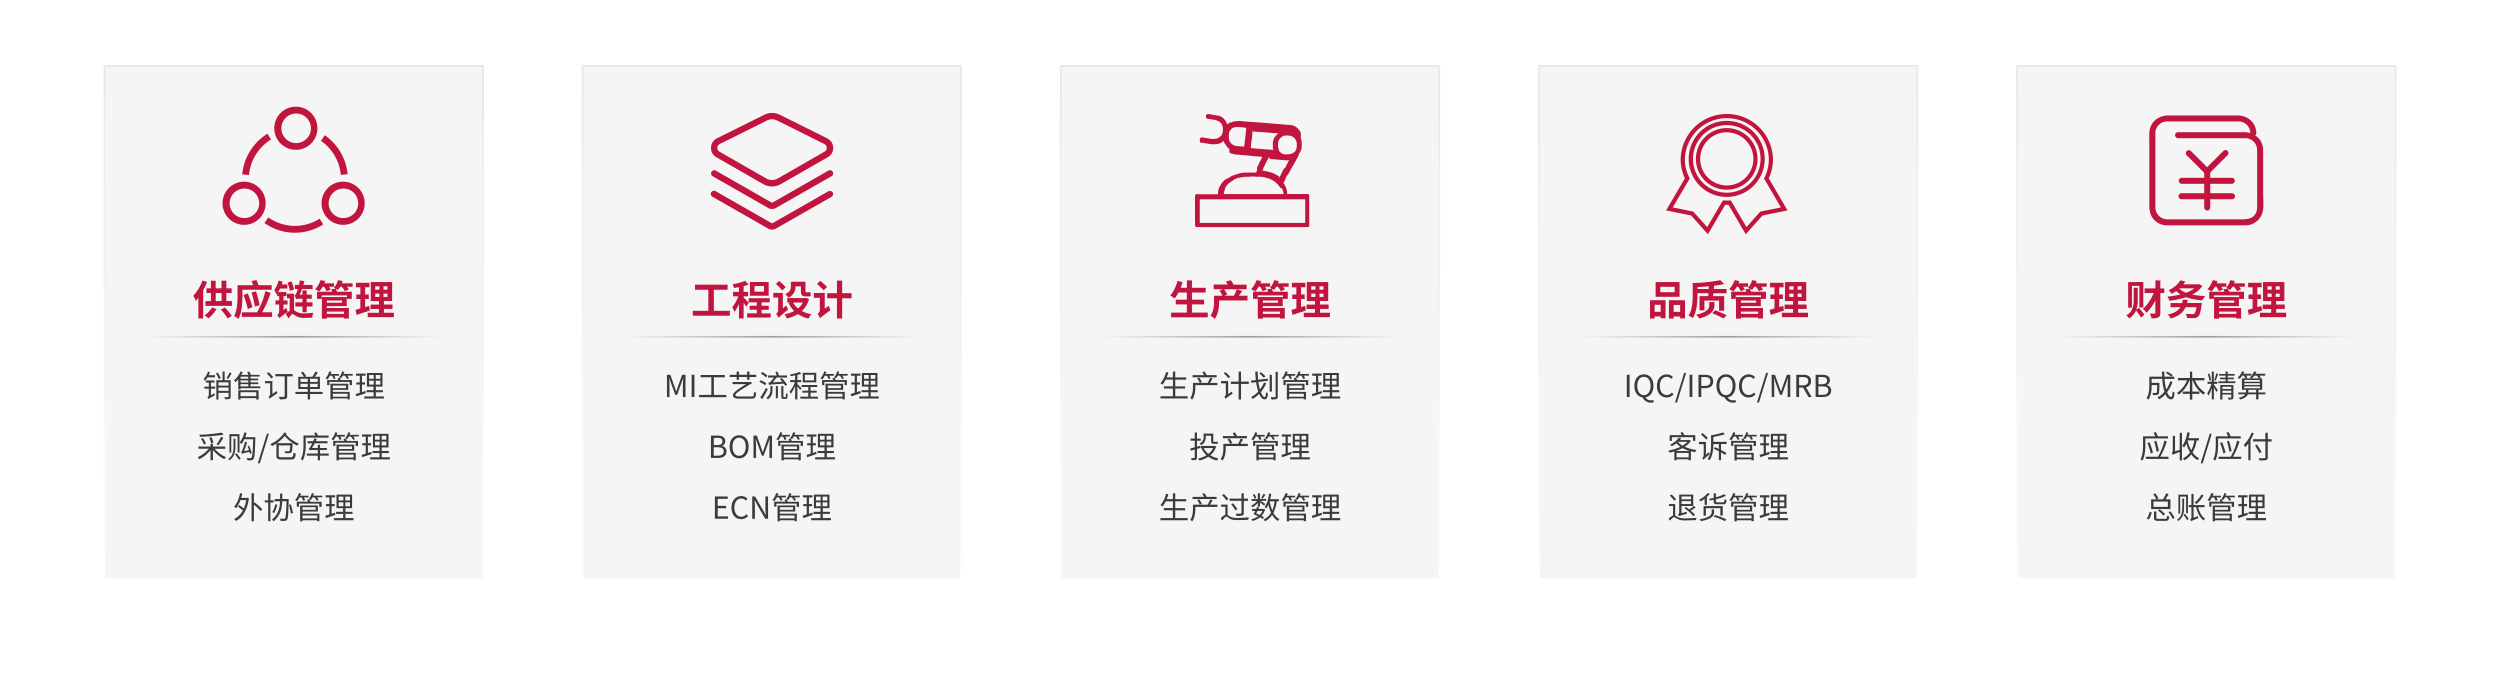 <svg id="图层_1" data-name="图层 1" xmlns="http://www.w3.org/2000/svg" xmlns:xlink="http://www.w3.org/1999/xlink" viewBox="0 0 1480 400"><defs><style>.cls-1{fill:none;}.cls-2{fill:#fff;}.cls-3{fill:#f5f5f5;}.cls-4{fill:url(#未命名的渐变_7);}.cls-5{fill:#c1143e;}.cls-6{fill:#3e3a39;}.cls-7{fill:url(#未命名的渐变_32);}.cls-8{fill:url(#未命名的渐变_7-2);}.cls-9{fill:url(#未命名的渐变_32-2);}.cls-10{fill:url(#未命名的渐变_7-3);}.cls-11{fill:url(#未命名的渐变_32-3);}.cls-12{fill:url(#未命名的渐变_7-4);}.cls-13{fill:url(#未命名的渐变_32-4);}.cls-14{fill:url(#未命名的渐变_7-5);}.cls-15{fill:url(#未命名的渐变_32-5);}.cls-16{clip-path:url(#clip-path);}.cls-17{clip-path:url(#clip-path-2);}.cls-18{clip-path:url(#clip-path-3);}.cls-19{clip-path:url(#clip-path-4);}</style><linearGradient id="未命名的渐变_7" x1="173.91" y1="343.25" x2="173.91" y2="38.5" gradientUnits="userSpaceOnUse"><stop offset="0" stop-color="#fff"/><stop offset="1" stop-color="#e7e7e7"/></linearGradient><linearGradient id="未命名的渐变_32" x1="544.88" y1="283.34" x2="544.88" y2="107.75" gradientTransform="translate(369.46 -345.51) rotate(90)" gradientUnits="userSpaceOnUse"><stop offset="0" stop-color="#9e9e9f" stop-opacity="0"/><stop offset="0.5" stop-color="#9e9e9f"/><stop offset="1" stop-color="#9e9e9f" stop-opacity="0"/></linearGradient><linearGradient id="未命名的渐变_7-2" x1="456.96" y1="343.25" x2="456.96" xlink:href="#未命名的渐变_7"/><linearGradient id="未命名的渐变_32-2" x1="544.88" y1="0.3" x2="544.88" y2="-175.3" xlink:href="#未命名的渐变_32"/><linearGradient id="未命名的渐变_7-3" x1="740" y1="343.25" x2="740" xlink:href="#未命名的渐变_7"/><linearGradient id="未命名的渐变_32-3" x1="544.88" y1="-282.74" x2="544.88" y2="-458.34" xlink:href="#未命名的渐变_32"/><linearGradient id="未命名的渐变_7-4" x1="1023.04" y1="343.25" x2="1023.04" xlink:href="#未命名的渐变_7"/><linearGradient id="未命名的渐变_32-4" x1="544.88" y1="-565.79" x2="544.88" y2="-741.38" xlink:href="#未命名的渐变_32"/><linearGradient id="未命名的渐变_7-5" x1="1306.09" y1="343.25" x2="1306.09" xlink:href="#未命名的渐变_7"/><linearGradient id="未命名的渐变_32-5" x1="544.88" y1="-848.83" x2="544.88" y2="-1024.43" xlink:href="#未命名的渐变_32"/><clipPath id="clip-path"><rect class="cls-1" x="131.95" y="63.05" width="83.93" height="74.83"/></clipPath><clipPath id="clip-path-2"><rect class="cls-1" x="420.88" y="66.74" width="72.46" height="69.33"/></clipPath><clipPath id="clip-path-3"><rect class="cls-1" x="707.32" y="66.74" width="68.16" height="68.08"/></clipPath><clipPath id="clip-path-4"><rect class="cls-1" x="1272.39" y="68.27" width="67.56" height="65.22"/></clipPath></defs><rect class="cls-2" width="1480" height="400"/><rect class="cls-3" x="61.87" y="39" width="224.09" height="303.75"/><path class="cls-4" d="M286.46,343.25H61.37V38.5H286.46Zm-224.09-1H285.46V39.5H62.37Z"/><path class="cls-5" d="M122.58,166.9a39.67,39.67,0,0,1-2.31,5v16.65h-2.83V176.26a20.37,20.37,0,0,1-1.53,1.82,19.23,19.23,0,0,0-1.52-3,25.94,25.94,0,0,0,5.48-9Zm5.61,16a20.21,20.21,0,0,1-4.82,5.57,17,17,0,0,0-2.26-1.8,14.65,14.65,0,0,0,4.4-4.61ZM134,166.15v4.56h3.12v2.76H134v4.78h3.31v2.83H121.62v-2.83h3.24v-4.78h-2.64v-2.76h2.64V166.2h2.81v4.51h3.48v-4.56Zm-6.29,12.1h3.48v-4.78h-3.48Zm5.4,3.77a30.54,30.54,0,0,1,4.08,5l-2.43,1.53a28.25,28.25,0,0,0-4-5.23Z"/><path class="cls-5" d="M151.79,165.75a27.38,27.38,0,0,1,1.24,3.07h7.8v2.71H143.51v3.74c0,3.87-.32,9.8-2.33,13.52a11.19,11.19,0,0,0-2.55-1.66c1.8-3.41,2-8.38,2-11.86v-6.45h9.24c-.27-.82-.63-1.68-.94-2.4Zm.33,19.15a40.58,40.58,0,0,0,4.95-12.51l3.07,1a51.81,51.81,0,0,1-5,11.47h5.95v2.71H143.15V184.9Zm-5.42-11.21a65.07,65.07,0,0,1,2.73,8.16L146.72,183a59,59,0,0,0-2.54-8.31Zm4.87-1.2a68.29,68.29,0,0,1,2.11,8.18l-2.78.77a67.25,67.25,0,0,0-2-8.28Z"/><path class="cls-5" d="M165.27,177.87v-2.55h-1.22v-1.58l-.41.5a14.88,14.88,0,0,0-1.27-2.61,14.3,14.3,0,0,0,2.52-5.57l2.4.67c-.14.55-.31,1.08-.5,1.63h3.31v2.47h-4.32a20,20,0,0,1-1.15,2.07h4.94v2.42h-1.75v2.55h2.4v2.42h-2.4v3.24l1.73-1.25a11.22,11.22,0,0,0,.79,2.19c-3.82,2.83-4.49,3.43-4.87,3.93a8.42,8.42,0,0,0-1.4-1.85,3.29,3.29,0,0,0,1.2-2.59v-3.67h-2.2v-2.42Zm8.81,5.83c.41.19.84.53,1.42.86a8.62,8.62,0,0,0,4.51.94,47.3,47.3,0,0,0,5.45-.36,13.65,13.65,0,0,0-.65,2.88c-1.17.1-3.33.17-4.82.17a8.8,8.8,0,0,1-4.8-1.15c-.84-.53-1.54-1.11-2-1.11-.62,0-1.56,1.42-2.28,2.62l-1.77-2.72a10.25,10.25,0,0,1,2.35-1.84v-7.47h-1.61v-2.61h4.2Zm-1.49-17.14a34.33,34.33,0,0,1,1.52,4.83l-2.48.81a35.93,35.93,0,0,0-1.41-4.92ZM179.05,179v-2.16h-1.82a3.79,3.79,0,0,0-1.95.36,22.82,22.82,0,0,0-.84-2.35c.44-.15.77-.72,1.15-1.59.15-.36.44-1.15.75-2.16h-1.78v-2.4H177a27.4,27.4,0,0,0,.52-2.73l2.67.5c-.17.75-.36,1.49-.6,2.23h5.47v2.4h-6.26c-.44,1.2-.89,2.36-1.37,3.36h1.63v-2.54h2.5v2.54h3v2.38h-3V179H185v2.45h-3.43v3.36h-2.5v-3.36h-4.22V179Z"/><path class="cls-5" d="M192.56,166.37c-.17.46-.33.91-.53,1.37h5.74v2h-3a11.72,11.72,0,0,1,1,1.72l-2.45.89a13.2,13.2,0,0,0-1.44-2.61h-.86a14.57,14.57,0,0,1-2,2.8,22.52,22.52,0,0,0-2.5-1.29,13.48,13.48,0,0,0,3.19-5.38Zm6,4.49a11.37,11.37,0,0,1,1,1.85h8.71v4.22h-2.93v-2.06h-14.9v2.06h-2.76v-4.22h9c-.19-.46-.43-.94-.65-1.35Zm6.7,5v5.38H193.47v1.1h13.06v6.22h-2.86V188h-10.2v.65h-2.92V175.87Zm-11.79,3.34h9v-1.27h-9Zm10.2,5.26h-10.2v1.34h10.2Zm-.84-18.12c-.14.45-.28.93-.47,1.39h6.38v2H205.4a8.82,8.82,0,0,1,1.08,1.6l-2.37,1.08a11.67,11.67,0,0,0-1.78-2.68h-.94a10.74,10.74,0,0,1-1.36,1.94,17.87,17.87,0,0,0-2.38-1.27,10.58,10.58,0,0,0,2.43-4.54Z"/><path class="cls-5" d="M213.34,182.59V177h-2.42v-2.64h2.42v-4.24h-2.63V167.4h8v2.67h-2.56v4.24h2.16V177h-2.16v4.8l2.32-.74.51,2.74c-2.67.91-5.57,1.87-7.88,2.61l-.64-2.93Zm11,2.6v-2.28h-5v-2.6h5v-2.06h-4.83V167h12.63v11.21h-4.85v2.06h5.09v2.6h-5.09v2.28h5.9v2.61h-15.5v-2.61Zm-2.21-13.71h2.47v-2h-2.47Zm0,4.32h2.47v-2h-2.47Zm4.89-4.32h2.36v-2h-2.36Zm0,4.32h2.36v-2h-2.36Z"/><path class="cls-6" d="M124.29,220.34a16.67,16.67,0,0,1-.72,1.76h3.72v1.28h-4.42a11.73,11.73,0,0,1-1.61,2.14,5.62,5.62,0,0,0-.68-1.2,11.23,11.23,0,0,0,2.54-4.32Zm-.67,8.53v-2.43h-1.8v-1.22H127v1.22h-2.13v2.43h2.53v1.24h-2.53v3.8l2.08-1.08a6.22,6.22,0,0,0,.25,1.16c-3,1.69-3.51,2-3.78,2.28a5.59,5.59,0,0,0-.65-1.13,1.78,1.78,0,0,0,.86-1.46v-3.57H121v-1.24Zm5.24-8.3a14.56,14.56,0,0,1,1.78,3.26l-1.13.58a14.87,14.87,0,0,0-1.71-3.33Zm4.13-.65v5.17h2.32l1.24,0v9.74c0,.71-.16,1.1-.67,1.3a7.63,7.63,0,0,1-2.7.23,3.74,3.74,0,0,0-.41-1.22c1,0,1.93,0,2.2,0s.34-.07.34-.33v-2.23h-6v3.95h-1.23V225.09h3.67v-5.17Zm2.32,8.36v-1.93h-6v1.93Zm-6,3.13h6v-2h-6ZM137.07,221a27.66,27.66,0,0,1-2,3.38l-1-.48a22.86,22.86,0,0,0,1.87-3.42Z"/><path class="cls-6" d="M143.67,220.3c-.25.54-.54,1.08-.84,1.62h4.28a13.13,13.13,0,0,0-.81-1.64l1.23-.36a13.2,13.2,0,0,1,1,2h5.17v1h-5.4v1.22h4.54v1h-4.54v1.25h4.59v1h-4.59v1.35h5.81v1.06H142.4v.72h-1.34v-6a15,15,0,0,1-1.62,1.72,9.72,9.72,0,0,0-.95-1,14.87,14.87,0,0,0,3.92-5.31Zm9.42,10.75v5.49h-1.38v-.86h-9.33v.86h-1.33v-5.49Zm-1.38,3.51v-2.38h-9.33v2.38ZM147,223H142.4v1.22H147Zm-4.62,2.19v1.25H147v-1.25Zm0,2.2v1.35H147v-1.35Z"/><path class="cls-6" d="M158.92,234.92a2,2,0,0,0,1-1.58v-6.45h-3.06v-1.3h4.38v7.62l2.63-1.73a5.37,5.37,0,0,0,.39,1.21c-3.78,2.63-4.32,3-4.61,3.37A3.88,3.88,0,0,0,158.92,234.92Zm0-14.62a27.1,27.1,0,0,1,2.78,2.92l-1,.95a25.6,25.6,0,0,0-2.73-3Zm14.32,1.15v1.35H170v11.73c0,.91-.21,1.36-.88,1.62a12.46,12.46,0,0,1-3.47.27,6.14,6.14,0,0,0-.58-1.48c1.35.05,2.65,0,3,0s.47-.13.47-.47V222.8H163v-1.35Z"/><path class="cls-6" d="M188.14,220.5c-.54.86-1.17,1.8-1.75,2.56h3v7.23h-5.86V232H191v1.26h-7.44v3.23h-1.38v-3.23h-7.29V232h7.29v-1.71h-5.6v-7.23h3.33a17.13,17.13,0,0,0-1.75-2.51l1.14-.54a13.15,13.15,0,0,1,1.94,2.69l-.74.36h4.38a18.74,18.74,0,0,0,1.8-3.05Zm-10.25,5.62h4.29v-1.91h-4.29Zm0,3h4.29V227.2h-4.29Zm5.67-3h4.49v-1.91h-4.49Zm0,3h4.49V227.2h-4.49Z"/><path class="cls-6" d="M196.23,220.12a11.22,11.22,0,0,1-.46,1.3h4.86v1h-2.76a9.49,9.49,0,0,1,.8,1.6l-1.16.4a10.72,10.72,0,0,0-.95-2h-1.24a11.93,11.93,0,0,1-1.46,2.21c-.27-.18-.83-.48-1.17-.65a9.85,9.85,0,0,0,2.23-4.1ZM201,223.6a7.23,7.23,0,0,1,.74,1.4h6.61v3H207v-1.91h-12V228h-1.32v-3h6.66a12.2,12.2,0,0,0-.56-1.15Zm5.13,3.58v3.62h-9.09V232h10v4.45h-1.34v-.58h-8.71v.61h-1.37v-9.34Zm-9.09,2.59h7.78v-1.55h-7.78Zm8.71,3.33h-8.71v1.75h8.71Zm-1.94-13a12.16,12.16,0,0,1-.45,1.28h5.44v1h-3.22a9.49,9.49,0,0,1,1,1.54l-1.1.49a10.89,10.89,0,0,0-1.3-2h-1.28a7.41,7.41,0,0,1-1,1.54,10.41,10.41,0,0,0-1.12-.63,8,8,0,0,0,1.77-3.43Z"/><path class="cls-6" d="M213,232.53v-4.9h-2.05v-1.26H213v-3.94h-2.23v-1.26h5.62v1.26h-2.09v3.94h1.82v1.26h-1.82v4.48l2-.66.24,1.31-5.6,1.87-.35-1.37C211.23,233.07,212.06,232.81,213,232.53Zm8.16,2.14v-2.49H217V231h4.1v-2.12h-3.89v-8.07h9.22v8.07h-3.94V231h4.19v1.22h-4.19v2.49h4.8v1.24H215.64v-1.24Zm-2.65-10.43h2.76V222h-2.76Zm0,3.43h2.76v-2.33h-2.76Zm3.93-3.43h2.75V222h-2.75Zm0,3.43h2.75v-2.33h-2.75Z"/><path class="cls-6" d="M124.63,264.35v-1.63h1.42v1.63h7.28v1.34h-6.25a18.5,18.5,0,0,0,6.7,4.93,7.66,7.66,0,0,0-1,1.19,20.12,20.12,0,0,1-6.72-5.44v6.12h-1.42v-6.05a19.77,19.77,0,0,1-6.63,5.4,6.52,6.52,0,0,0-1-1.18,18,18,0,0,0,6.62-5h-6.16v-1.34Zm7.74-7a110.6,110.6,0,0,1-14,1.24,5.69,5.69,0,0,0-.35-1.24,103.18,103.18,0,0,0,13.27-1.23Zm-12.26,2a11,11,0,0,1,1.8,3.32l-1.22.52a11.3,11.3,0,0,0-1.73-3.35Zm5-.59a12,12,0,0,1,1.19,3.29l-1.31.44a11.87,11.87,0,0,0-1.14-3.35Zm7.1.39a36.57,36.57,0,0,1-2.9,4.43l-1.1-.5a29,29,0,0,0,2.65-4.48Z"/><path class="cls-6" d="M139.37,259.69v4.72c0,2.55-.39,5.94-3.54,8.06a4.21,4.21,0,0,0-.76-.82c3-1.84,3.19-5,3.19-7.24v-4.72Zm2.42-2.66v10.85h-1.12v-9.61h-3.76v9.67h-1.08V257ZM140,268.37a27.53,27.53,0,0,1,2.51,3.08l-1,.75a24,24,0,0,0-2.46-3.2Zm6-12.14a23.58,23.58,0,0,1-.84,2.58h6v.7c-.24,8.55-.45,11.38-1.12,12.23a1.61,1.61,0,0,1-1.31.73,12.58,12.58,0,0,1-2.31,0,2.94,2.94,0,0,0-.41-1.33c1,.07,1.81.07,2.19.07a.64.64,0,0,0,.67-.28c.52-.62.77-3.37,1-10.88h-5.28a14.14,14.14,0,0,1-1.63,2.79,11.69,11.69,0,0,0-1.08-.81,16.38,16.38,0,0,0,2.79-6.07Zm1.46,7.66a26.46,26.46,0,0,1,1.55,4.37l-1.05.41a11.71,11.71,0,0,0-.28-1.15c-3.64.78-4.18.94-4.52,1.14a7.73,7.73,0,0,0-.4-1.17c.25-.09.49-.51.76-1.12a25.28,25.28,0,0,0,1.47-4.91l1.25.36a30.58,30.58,0,0,1-1.82,5.23l3-.54c-.27-.79-.58-1.62-.88-2.32Z"/><path class="cls-6" d="M158,256.79h1.19l-5.38,17.52h-1.21Z"/><path class="cls-6" d="M169.63,256.49l-.39.63a20.35,20.35,0,0,0,7.68,5.54,3.93,3.93,0,0,0-.93,1.15,23.25,23.25,0,0,1-7.49-5.7,21.56,21.56,0,0,1-4.58,4.25h9.28s0,.41,0,.61c-.15,3.15-.31,4.36-.7,4.84a1.63,1.63,0,0,1-1.25.47,18.93,18.93,0,0,1-2.48,0,3.59,3.59,0,0,0-.33-1.21,20.6,20.6,0,0,0,2.26.11.85.85,0,0,0,.63-.16c.23-.27.37-1.17.48-3.35H165v6.05c0,.85.29,1,1.8,1H172c1.35,0,1.57-.45,1.73-2.74a4.49,4.49,0,0,0,1.37.56c-.27,2.77-.78,3.51-3,3.51h-5.28c-2.45,0-3.19-.45-3.19-2.36v-7.11a23.94,23.94,0,0,1-2.59,1.48,5.8,5.8,0,0,0-1-1.17,18.77,18.77,0,0,0,8.37-6.95Z"/><path class="cls-6" d="M187.2,256a8.46,8.46,0,0,1,1,1.82h6.34v1.28H181V263c0,2.79-.23,6.89-1.8,9.63a4.85,4.85,0,0,0-1.15-.78c1.49-2.57,1.62-6.24,1.62-8.85v-5.21h7.09a8.53,8.53,0,0,0-.83-1.47Zm-4.38,9.4c.33-.07.63-.47,1-1.06a18,18,0,0,0,1.05-1.87h-2.74V261.2h3.31c.26-.57.49-1.19.69-1.78l1.39.49-.58,1.29h6.93v1.23h-7.54a29.77,29.77,0,0,1-1.62,2.77h3.42v-1.89h1.33v1.89h4v1.22h-4v2.08h5.17v1.26h-5.17v2.75h-1.33v-2.75h-6.5V268.5h6.5v-2.08H185a3.41,3.41,0,0,0-1.69.26A10.19,10.19,0,0,0,182.82,265.36Z"/><path class="cls-6" d="M199.76,256.14a10.66,10.66,0,0,1-.47,1.3h4.87v1H201.4a8.67,8.67,0,0,1,.79,1.6l-1.15.4a11.35,11.35,0,0,0-.95-2h-1.25a11.15,11.15,0,0,1-1.46,2.21,9.76,9.76,0,0,0-1.17-.64,9.85,9.85,0,0,0,2.24-4.11Zm4.81,3.48a7.23,7.23,0,0,1,.74,1.4h6.61v3h-1.37v-1.91h-12V264h-1.31v-3h6.66a12.2,12.2,0,0,0-.56-1.15Zm5.13,3.58v3.62h-9.09v1.24h10v4.45h-1.34v-.58h-8.71v.62h-1.37V263.2Zm-9.09,2.59h7.78v-1.54h-7.78Zm8.71,3.33h-8.71v1.75h8.71Zm-1.94-13a11.42,11.42,0,0,1-.45,1.28h5.44v1h-3.23a8.54,8.54,0,0,1,1,1.55l-1.1.48a10.29,10.29,0,0,0-1.29-2h-1.28a8.72,8.72,0,0,1-1,1.55,9.71,9.71,0,0,0-1.12-.63,7.93,7.93,0,0,0,1.76-3.44Z"/><path class="cls-6" d="M216.5,268.55v-4.9h-2.05v-1.26h2.05v-3.94h-2.23v-1.26h5.62v1.26H217.8v3.94h1.82v1.26H217.8v4.48l2-.66.23,1.31-5.6,1.88-.34-1.37Zm8.16,2.14v-2.48h-4.11V267h4.11v-2.12h-3.89v-8.07H230v8.07h-4V267h4.2v1.23H226v2.48h4.81v1.24H219.17v-1.24ZM222,260.27h2.76V258H222Zm0,3.42h2.76v-2.32H222Zm3.93-3.42h2.75V258h-2.75Zm0,3.42h2.75v-2.32h-2.75Z"/><path class="cls-6" d="M143.42,292.22c-.2.86-.41,1.71-.66,2.52h3.4l.27-.05.94.29c-1,7.11-3.79,11.32-7.64,13.43a4.81,4.81,0,0,0-1.13-1.12,12,12,0,0,0,5.16-5.08,25.5,25.5,0,0,0-2.91-2.27l.81-.9a27.4,27.4,0,0,1,2.7,2,20,20,0,0,0,1.4-5h-3.44a17.17,17.17,0,0,1-2.55,4.83,9.36,9.36,0,0,0-1.15-.87,17.88,17.88,0,0,0,3.45-8Zm6.9-.23v5.83l.48-.38a38.07,38.07,0,0,1,4.51,4.07l-1.12,1a31.18,31.18,0,0,0-3.87-3.77v9.83h-1.41V292Z"/><path class="cls-6" d="M160.11,292v4.21H162v1.26h-1.93v11.07h-1.32V297.46h-2V296.2h2V292Zm7,.16v3.26h3.8s0,.5,0,.68c-.18,8.05-.36,10.73-1,11.54a1.63,1.63,0,0,1-1.33.71,16.87,16.87,0,0,1-2.48,0,3.05,3.05,0,0,0-.42-1.32c1.05.09,2,.09,2.36.09a.74.74,0,0,0,.7-.27c.49-.58.67-3.13.85-10.12h-2.5c-.11,3.78-.89,8.34-5.08,11.85a5.82,5.82,0,0,0-1.05-.92c4-3.26,4.72-7.45,4.83-10.93h-3.19v-1.31h3.21v-3.26Zm-3,6.66a15.64,15.64,0,0,1-1.91,5,9.25,9.25,0,0,0-1-.7,12.37,12.37,0,0,0,1.71-4.57Zm8.06-.18a38.72,38.72,0,0,1,1.26,5.06l-1.26.32a33,33,0,0,0-1.15-5.15Z"/><path class="cls-6" d="M178.23,292.17a11.07,11.07,0,0,1-.46,1.29h4.86v1h-2.76a9.19,9.19,0,0,1,.8,1.61l-1.16.39a11.35,11.35,0,0,0-.95-2h-1.24a12,12,0,0,1-1.46,2.22,11.6,11.6,0,0,0-1.17-.65,10,10,0,0,0,2.23-4.11Zm4.81,3.47a7.61,7.61,0,0,1,.74,1.41h6.61v3H189v-1.91h-12V300h-1.32v-3h6.66a12.38,12.38,0,0,0-.56-1.16Zm5.13,3.58v3.62h-9.09v1.25h10v4.44h-1.34V308h-8.71v.61h-1.37v-9.35Zm-9.09,2.6h7.78v-1.55h-7.78Zm8.71,3.33h-8.71v1.75h8.71Zm-1.94-13a10.75,10.75,0,0,1-.45,1.28h5.44v1h-3.22a9.53,9.53,0,0,1,1,1.55l-1.1.49a10.92,10.92,0,0,0-1.3-2h-1.28a7.48,7.48,0,0,1-1,1.55,8.94,8.94,0,0,0-1.12-.63,8,8,0,0,0,1.77-3.44Z"/><path class="cls-6" d="M195,304.57v-4.9h-2.05v-1.26H195v-3.94h-2.23v-1.26h5.62v1.26h-2.09v3.94h1.82v1.26h-1.82v4.49l2-.67.24,1.32c-2,.64-4,1.35-5.6,1.87l-.35-1.37C193.23,305.11,194.06,304.86,195,304.57Zm8.16,2.14v-2.48H199V303h4.1v-2.13h-3.89v-8.07h9.22v8.07h-3.94V303h4.19v1.22h-4.19v2.48h4.8V308H197.64v-1.25Zm-2.65-10.42h2.76V294h-2.76Zm0,3.42h2.76v-2.32h-2.76Zm3.93-3.42h2.75V294h-2.75Zm0,3.42h2.75v-2.32h-2.75Z"/><rect class="cls-7" x="86.11" y="198.87" width="175.6" height="1"/><rect class="cls-3" x="344.91" y="39" width="224.09" height="303.75"/><path class="cls-8" d="M569.5,343.25H344.41V38.5H569.5Zm-224.09-1H568.5V39.5H345.41Z"/><path class="cls-5" d="M419.33,184V171.53h-7.88v-3h19.28v3h-8.12V184h9.46v2.9H410.13V184Z"/><path class="cls-5" d="M443.11,168.48a20.79,20.79,0,0,1-2.88.89v3.41h2.57v2.66h-2.57v.72c.65.53,2.64,2.62,3.1,3.15l-1.66,2.28a22.57,22.57,0,0,0-1.44-2.45v9.41h-2.78v-8.64a21.41,21.41,0,0,1-2.62,4.75,14.49,14.49,0,0,0-1.34-2.74,23.14,23.14,0,0,0,3.57-6.48H434v-2.66h3.46V170c-1,.17-2,.34-2.93.46a11.1,11.1,0,0,0-.82-2.21,33.89,33.89,0,0,0,7.47-2ZM448,181v-2h-4.78v-2.47h12.48V179h-4.82v2h4.25v2.42h-4.25v2.11h5.35V188H442.32v-2.52H448v-2.11h-4.2V181Zm7.06-14.07v8.16H444v-8.16Zm-8.4,5.74h5.61v-3.31h-5.61Z"/><path class="cls-5" d="M463.44,173.43v9.12l2.06-1.76a12.9,12.9,0,0,0,1.08,2.41c-4.44,3.76-5.25,4.46-5.66,5a9.57,9.57,0,0,0-1.44-2.45,3,3,0,0,0,1.2-2.36v-7.24H457.8v-2.76Zm-2.23-7.11a30.78,30.78,0,0,1,3.88,3.65l-2,2a28.79,28.79,0,0,0-3.77-3.89Zm15.48,10.13.48-.12,1.77.74a15.34,15.34,0,0,1-4.2,7.06,19.47,19.47,0,0,0,5.62,1.9,10.25,10.25,0,0,0-1.75,2.57,18.9,18.9,0,0,1-6.24-2.67,21.71,21.71,0,0,1-6.6,2.59,9,9,0,0,0-1.32-2.49,19.88,19.88,0,0,0,5.71-1.9,17.54,17.54,0,0,1-3.31-4.66l1-.36h-1.8v-2.66Zm.14-9.65v5.26c0,.69.07,1,.43,1h1.23a5.25,5.25,0,0,0,1.29-.15c.08.7.12,1.73.24,2.38a4,4,0,0,1-1.48.19H477c-2.38,0-2.86-1-2.86-3.43v-2.54H470.9a6.78,6.78,0,0,1-4.2,6.72,9.75,9.75,0,0,0-1.89-2.12c3-1.27,3.4-3,3.4-4.68V166.8Zm-7.34,12.31a11.8,11.8,0,0,0,2.95,3.48,10.88,10.88,0,0,0,2.83-3.48Z"/><path class="cls-5" d="M488.25,173.43v9.28L490.7,181a14.49,14.49,0,0,0,.91,2.66c-4.84,3.53-5.73,4.2-6.19,4.8a10.65,10.65,0,0,0-1.41-2.69,2.8,2.8,0,0,0,1.32-2.23v-7.25h-3.51v-2.85Zm-2.73-7.18a31.19,31.19,0,0,1,4.05,3.58l-1.94,2.08a31,31,0,0,0-4-3.79Zm13.05-.12v7.46h5.55v3h-5.55v12h-3.09v-12h-5.76v-3h5.76v-7.46Z"/><path class="cls-6" d="M394.83,221.87h2l2.52,7.06c.34.9.63,1.83.95,2.75h.08c.34-.92.61-1.85.91-2.75l2.52-7.06h2v13.2h-1.55v-7.32c0-1.13.13-2.73.22-3.88h-.07l-1.06,3-2.49,6.86h-1.11l-2.51-6.86-1.06-3h-.07c.11,1.15.21,2.75.21,3.88v7.32h-1.49Z"/><path class="cls-6" d="M409.45,221.87h1.65v13.2h-1.65Z"/><path class="cls-6" d="M421.11,233.77V223.36h-6.34V222h14.34v1.38h-6.5v10.41H430v1.35H413.84v-1.35Z"/><path class="cls-6" d="M443.67,219.94v1.95h4v1.29h-4v1.66H442.3v-1.66h-4.85v1.66h-1.36v-1.66h-4.16v-1.29h4.16v-1.95h1.36v1.95h4.85v-1.95Zm.32,6.21.29-.05,1,.7a1,1,0,0,1-.32.18c-9,5.29-9.6,6.25-9.6,6.93s.68.81,1.75.81H445c1,0,1.28-.37,1.37-2.7a4,4,0,0,0,1.28.45c-.22,3-.85,3.55-2.78,3.55h-7.65c-2.23,0-3.26-.76-3.28-2,0-1,.35-2.1,7.76-6.6h-8v-1.27Z"/><path class="cls-6" d="M450.34,225.09a14.46,14.46,0,0,1,3.31,1.87l-.75,1.12a15,15,0,0,0-3.28-2Zm3.17,4.47,1,.88c-1,1.91-2.21,4.16-3.27,5.83l-1.14-.92A55.43,55.43,0,0,0,453.51,229.56Zm-2.29-9.39a15.2,15.2,0,0,1,3.08,2.22l-.81,1.06a16.4,16.4,0,0,0-3.06-2.32Zm6.11,8.38v1.89c0,2-.29,4.28-2.72,6a4.51,4.51,0,0,0-1-.88,5.61,5.61,0,0,0,2.45-5.17v-1.85Zm2.86-8.61a13.86,13.86,0,0,1,.95,2.34h4.78v1.23H459.7c-.68.9-1.53,2-2.23,2.82l5.66-.32c-.45-.56-.94-1.14-1.37-1.62l1-.61A30.62,30.62,0,0,1,466,227.7l-1.1.72a12,12,0,0,0-.88-1.31c-7.42.5-8.24.57-8.77.77-.07-.32-.25-1-.36-1.3a2.57,2.57,0,0,0,1.21-.5c.34-.32,1.37-1.6,2.12-2.57h-3.54v-1.23h5.13c-.22-.65-.51-1.42-.79-2Zm.31,8.63v7.16h-1.21v-7.16Zm3.26,0v5.85c0,.36,0,.54.1.63a.46.46,0,0,0,.29.07h.51a.85.85,0,0,0,.39-.07c.09-.07.15-.2.18-.49s.06-.95.07-1.82a2.85,2.85,0,0,0,1,.51,15.47,15.47,0,0,1-.18,2.07,1,1,0,0,1-.49.7,1.76,1.76,0,0,1-.86.2h-.88a1.51,1.51,0,0,1-1-.31c-.26-.25-.36-.54-.36-1.62v-5.72Z"/><path class="cls-6" d="M474.34,221.24a15.22,15.22,0,0,1-2.29.7V225h2.25v1.26h-2.25v1.12c.52.45,2.09,2.07,2.45,2.48l-.81,1.06c-.31-.5-1-1.47-1.64-2.23v7.76h-1.33v-8a19.53,19.53,0,0,1-2.61,4.72,6.33,6.33,0,0,0-.71-1.24,18,18,0,0,0,3.14-5.69h-2.76V225h2.94v-2.77c-.9.18-1.8.34-2.65.45a4,4,0,0,0-.39-1,26.88,26.88,0,0,0,5.72-1.48Zm4.16,10.06v-2.18h-3.95v-1.18h9.29v1.18h-4v2.18h3.62v1.17h-3.62v2.36h4.41V236H473.76v-1.19h4.74v-2.36H475V231.3Zm4.73-10.6v5.65h-8V220.7Zm-6.75,4.48h5.44v-3.31h-5.44Z"/><path class="cls-6" d="M489.22,220.12a11.3,11.3,0,0,1-.47,1.3h4.87v1h-2.76a8.67,8.67,0,0,1,.79,1.6l-1.15.4a10.72,10.72,0,0,0-.95-2H488.3a11.91,11.91,0,0,1-1.45,2.21c-.27-.18-.83-.48-1.17-.65a9.85,9.85,0,0,0,2.23-4.1ZM494,223.6a7.23,7.23,0,0,1,.74,1.4h6.61v3H500v-1.91H488V228h-1.31v-3h6.66a12.2,12.2,0,0,0-.56-1.15Zm5.13,3.58v3.62h-9.09V232h10.05v4.45h-1.34v-.58h-8.71v.61H488.7v-9.34Zm-9.09,2.59h7.78v-1.55h-7.78Zm8.71,3.33h-8.71v1.75h8.71Zm-1.94-13a12.16,12.16,0,0,1-.45,1.28h5.44v1H498.6a8.3,8.3,0,0,1,1,1.54l-1.1.49a10.29,10.29,0,0,0-1.29-2h-1.28a8.28,8.28,0,0,1-1,1.54,11.48,11.48,0,0,0-1.12-.63,7.84,7.84,0,0,0,1.76-3.43Z"/><path class="cls-6" d="M506,232.53v-4.9h-2v-1.26h2v-3.94h-2.23v-1.26h5.62v1.26h-2.09v3.94h1.82v1.26h-1.82v4.48l2-.66.23,1.31c-1.94.65-4,1.35-5.6,1.87l-.34-1.37C504.22,233.07,505,232.81,506,232.53Zm8.16,2.14v-2.49H510V231h4.11v-2.12h-3.89v-8.07h9.22v8.07h-4V231h4.2v1.22h-4.2v2.49h4.81v1.24H508.63v-1.24Zm-2.65-10.43h2.76V222h-2.76Zm0,3.43h2.76v-2.33h-2.76Zm3.93-3.43h2.75V222H515.4Zm0,3.43h2.75v-2.33H515.4Z"/><path class="cls-6" d="M420.88,257.89h3.9c2.67,0,4.54.9,4.54,3.22A2.87,2.87,0,0,1,427.4,264v.09a3,3,0,0,1,2.68,3.15c0,2.59-2.06,3.87-5,3.87h-4.19Zm3.62,5.6c2.26,0,3.18-.81,3.18-2.16,0-1.55-1-2.13-3.11-2.13h-2v4.29Zm.34,6.27c2.27,0,3.6-.81,3.6-2.6s-1.28-2.37-3.6-2.37h-2.31v5Z"/><path class="cls-6" d="M431.93,264.44c0-4.23,2.32-6.78,5.63-6.78s5.64,2.55,5.64,6.78-2.32,6.88-5.64,6.88S431.93,268.67,431.93,264.44Zm9.56,0c0-3.29-1.55-5.33-3.93-5.33s-3.92,2-3.92,5.33,1.55,5.42,3.92,5.42S441.49,267.74,441.49,264.44Z"/><path class="cls-6" d="M446.06,257.89h2l2.52,7.06c.34.9.63,1.83.95,2.75h.07c.35-.92.62-1.85.92-2.75l2.52-7.06h2v13.2h-1.55v-7.31c0-1.14.13-2.74.22-3.89h-.07l-1.07,3-2.48,6.86H451l-2.5-6.86-1.06-3h-.07c.1,1.15.21,2.75.21,3.89v7.31h-1.49Z"/><path class="cls-6" d="M463.18,256.14a12.64,12.64,0,0,1-.47,1.3h4.86v1h-2.75a9.36,9.36,0,0,1,.79,1.6l-1.15.4a11.47,11.47,0,0,0-1-2h-1.24a11.6,11.6,0,0,1-1.46,2.21,11.59,11.59,0,0,0-1.17-.64,10,10,0,0,0,2.23-4.11Zm4.8,3.48a7.23,7.23,0,0,1,.74,1.4h6.61v3H474v-1.91H462V264h-1.32v-3h6.67c-.17-.38-.36-.79-.56-1.15Zm5.14,3.58v3.62H464v1.24h10.05v4.45h-1.33v-.58H464v.62h-1.37V263.2Zm-9.1,2.59h7.78v-1.54H464Zm8.72,3.33H464v1.75h8.72Zm-1.95-13a9.72,9.72,0,0,1-.45,1.28h5.44v1h-3.22a9.12,9.12,0,0,1,1,1.55l-1.1.48a10.39,10.39,0,0,0-1.3-2h-1.27a8.24,8.24,0,0,1-1.05,1.55,8.28,8.28,0,0,0-1.12-.63,8.05,8.05,0,0,0,1.77-3.44Z"/><path class="cls-6" d="M479.92,268.55v-4.9h-2.06v-1.26h2.06v-3.94h-2.24v-1.26h5.62v1.26h-2.09v3.94H483v1.26h-1.82v4.48l2-.66.24,1.31-5.6,1.88-.34-1.37Zm8.15,2.14v-2.48H484V267h4.1v-2.12h-3.89v-8.07h9.22v8.07h-3.94V267h4.19v1.23h-4.19v2.48h4.81v1.24H482.58v-1.24Zm-2.64-10.42h2.75V258h-2.75Zm0,3.42h2.75v-2.32h-2.75Zm3.92-3.42h2.76V258h-2.76Zm0,3.42h2.76v-2.32h-2.76Z"/><path class="cls-6" d="M423.23,293.91h7.59v1.41h-5.94v4.14h5v1.42h-5v4.81H431v1.42h-7.79Z"/><path class="cls-6" d="M433.05,300.52c0-4.27,2.51-6.84,5.85-6.84a4.83,4.83,0,0,1,3.62,1.62l-.9,1.08a3.6,3.6,0,0,0-2.7-1.24c-2.48,0-4.16,2-4.16,5.33s1.59,5.42,4.11,5.42a4,4,0,0,0,3.06-1.5l.92,1.06a5.11,5.11,0,0,1-4.05,1.9C435.5,307.35,433.05,304.81,433.05,300.52Z"/><path class="cls-6" d="M445.31,293.91H447l4.83,8.32,1.42,2.72h.09c-.11-1.31-.23-2.81-.23-4.18v-6.86h1.58v13.2H453l-4.81-8.34-1.42-2.71h-.07c.07,1.33.2,2.73.2,4.12v6.93h-1.57Z"/><path class="cls-6" d="M460.83,292.17a13.38,13.38,0,0,1-.47,1.29h4.86v1h-2.75a9.07,9.07,0,0,1,.79,1.61l-1.15.39a11.47,11.47,0,0,0-1-2h-1.24a12,12,0,0,1-1.46,2.22,11.6,11.6,0,0,0-1.17-.65,10,10,0,0,0,2.23-4.11Zm4.81,3.47a8.21,8.21,0,0,1,.73,1.41H473v3h-1.37v-1.91h-12V300h-1.32v-3H465c-.17-.38-.36-.8-.56-1.16Zm5.13,3.58v3.62h-9.1v1.25h10.05v4.44h-1.33V308h-8.72v.61h-1.36v-9.35Zm-9.1,2.6h7.78v-1.55h-7.78Zm8.72,3.33h-8.72v1.75h8.72Zm-1.95-13a9.23,9.23,0,0,1-.45,1.28h5.44v1h-3.22a9.53,9.53,0,0,1,1,1.55l-1.1.49a10.43,10.43,0,0,0-1.3-2h-1.27a7.93,7.93,0,0,1-1,1.55,8.28,8.28,0,0,0-1.12-.63,7.78,7.78,0,0,0,1.77-3.44Z"/><path class="cls-6" d="M477.57,304.57v-4.9h-2.05v-1.26h2.05v-3.94h-2.24v-1.26H481v1.26h-2.09v3.94h1.82v1.26h-1.82v4.49l2-.67.24,1.32c-1.95.64-4,1.35-5.6,1.87l-.34-1.37Zm8.15,2.14v-2.48h-4.1V303h4.1v-2.13h-3.89v-8.07h9.22v8.07h-3.94V303h4.2v1.22h-4.2v2.48h4.81V308H480.23v-1.25Zm-2.64-10.42h2.75V294h-2.75Zm0,3.42h2.75v-2.32h-2.75Zm3.92-3.42h2.76V294H487Zm0,3.42h2.76v-2.32H487Z"/><rect class="cls-9" x="369.16" y="198.87" width="175.6" height="1"/><rect class="cls-3" x="627.96" y="39" width="224.09" height="303.75"/><path class="cls-10" d="M852.54,343.25H627.46V38.5H852.54Zm-224.08-1H851.54V39.5H628.46Z"/><path class="cls-5" d="M700.07,167a28.82,28.82,0,0,1-1.16,3.39h3.72V166h3v4.37h8.13v2.81h-8.13v4.24h7.2v2.79h-7.2v4.85H715v2.81h-21.7v-2.81h9.31v-4.85h-6.55v-2.79h6.55v-4.24h-5a19.91,19.91,0,0,1-2.23,3.5,21.21,21.21,0,0,0-2.59-1.73,21.06,21.06,0,0,0,4.27-8.64Z"/><path class="cls-5" d="M728.7,165.91a12,12,0,0,1,1.51,2.6H738v2.73H724.62a15.27,15.27,0,0,1,1.89,3.1l-1.65.74h5.57a23.67,23.67,0,0,0,1.75-3.81l3.24,1-2,2.81h5.08v2.81H721.74v.58c0,3-.46,7.53-2.69,10.39a12.63,12.63,0,0,0-2.43-2.07c1.9-2.47,2.09-5.92,2.09-8.37v-3.34h4.95a17.84,17.84,0,0,0-1.71-3l2.07-.89H718.5v-2.73h8.3a13.74,13.74,0,0,0-1.08-1.88Z"/><path class="cls-5" d="M746.67,166.37c-.16.46-.33.91-.52,1.37h5.73v2h-3a12.5,12.5,0,0,1,1,1.72l-2.44.89a13.2,13.2,0,0,0-1.44-2.61h-.87a14.14,14.14,0,0,1-2,2.8,22.52,22.52,0,0,0-2.5-1.29,13.62,13.62,0,0,0,3.2-5.38Zm6,4.49a11.37,11.37,0,0,1,1,1.85h8.71v4.22h-2.93v-2.06h-14.9v2.06h-2.76v-4.22h9c-.19-.46-.43-.94-.64-1.35Zm6.7,5v5.38H747.59v1.1h13v6.22h-2.85V188h-10.2v.65h-2.93V175.87Zm-11.78,3.34h9v-1.27h-9Zm10.2,5.26h-10.2v1.34h10.2ZM757,166.35c-.15.45-.29.93-.48,1.39h6.38v2h-3.34a8.82,8.82,0,0,1,1.08,1.6l-2.37,1.08a11.67,11.67,0,0,0-1.78-2.68h-.93a11.29,11.29,0,0,1-1.37,1.94,17.87,17.87,0,0,0-2.38-1.27,10.47,10.47,0,0,0,2.43-4.54Z"/><path class="cls-5" d="M767.46,182.59V177H765v-2.64h2.43v-4.24h-2.64V167.4h8v2.67h-2.57v4.24h2.16V177h-2.16v4.8l2.33-.74.5,2.74c-2.66.91-5.57,1.87-7.87,2.61l-.65-2.93Zm11,2.6v-2.28h-5v-2.6h5v-2.06h-4.83V167H786.3v11.21h-4.85v2.06h5.09v2.6h-5.09v2.28h5.91v2.61H771.85v-2.61Zm-2.21-13.71h2.47v-2h-2.47Zm0,4.32h2.47v-2h-2.47Zm4.9-4.32h2.35v-2h-2.35Zm0,4.32h2.35v-2h-2.35Z"/><path class="cls-6" d="M691.67,220.54a21,21,0,0,1-1,2.89h3.68v-3.49h1.4v3.49h6.48v1.32h-6.48v4h5.83V230h-5.83v4.6h7.35v1.31H687v-1.31h7.35V230H689v-1.29h5.37v-4h-4.27a16.14,16.14,0,0,1-1.89,3,8.79,8.79,0,0,0-1.21-.81,16.34,16.34,0,0,0,3.33-6.68Z"/><path class="cls-6" d="M717.86,224.15c-.48.85-1.06,1.81-1.56,2.56h4.41V228H707.64v1.17c0,2.15-.31,5.3-1.89,7.42a5.24,5.24,0,0,0-1.12-.92c1.44-2,1.6-4.62,1.6-6.53v-2.47h8.7a19.15,19.15,0,0,0,1.48-3.06ZM713,219.92a9.64,9.64,0,0,1,1.35,2.16l-.05,0h5.94v1.3H706v-1.3h6.77a9.39,9.39,0,0,0-1.1-1.82Zm-3.09,3.64a13.49,13.49,0,0,1,1.58,2.56l-1.22.55a13.57,13.57,0,0,0-1.53-2.62Z"/><path class="cls-6" d="M727.06,225.59v7.71l2.21-1.51a6.57,6.57,0,0,0,.45,1.19c-3.4,2.41-3.9,2.81-4.19,3.18a4.69,4.69,0,0,0-.74-1.24,1.88,1.88,0,0,0,.9-1.53v-6.46h-2.86v-1.34Zm-1.71-5.34a24.82,24.82,0,0,1,2.88,2.7l-.92,1a21.1,21.1,0,0,0-2.84-2.85Zm9.34-.25v5.92h4.58v1.38h-4.58v9.21h-1.42V227.3H728.7v-1.38h4.57V220Z"/><path class="cls-6" d="M749.62,226.86a20.67,20.67,0,0,1-3.17,5.22c.7,1.89,1.51,3,2.26,3,.46,0,.67-.83.78-2.93a3.34,3.34,0,0,0,1.13.72c-.25,2.73-.74,3.54-2,3.54s-2.34-1.24-3.2-3.26a18.88,18.88,0,0,1-3.8,3,8.65,8.65,0,0,0-1-1.08,16.47,16.47,0,0,0,4.25-3.24,31.13,31.13,0,0,1-1.24-5.57l-2.92.33-.12-1.28,2.88-.33c-.18-1.62-.29-3.29-.31-5h1.39a46.89,46.89,0,0,0,.25,4.84l5.73-.65.12,1.28-5.69.65a32.75,32.75,0,0,0,.94,4.52,18,18,0,0,0,2.36-4.12Zm-3.16-6.52a13.72,13.72,0,0,1,2.63,2.46l-1,.83a16,16,0,0,0-2.58-2.57Zm6.49,1.58v9.89h-1.32v-9.89Zm3.49-1.8v14.62c0,.88-.22,1.26-.76,1.5a10.05,10.05,0,0,1-3,.25,5.5,5.5,0,0,0-.45-1.33c1.15,0,2.18,0,2.48,0s.45-.1.45-.41V220.12Z"/><path class="cls-6" d="M762.32,220.12a11.3,11.3,0,0,1-.47,1.3h4.86v1H764a8.67,8.67,0,0,1,.79,1.6l-1.15.4a10.72,10.72,0,0,0-1-2H761.4a11.45,11.45,0,0,1-1.46,2.21,12.54,12.54,0,0,0-1.17-.65,9.86,9.86,0,0,0,2.24-4.1Zm4.81,3.48a7.23,7.23,0,0,1,.74,1.4h6.6v3h-1.36v-1.91h-12V228h-1.31v-3h6.66a12.2,12.2,0,0,0-.56-1.15Zm5.13,3.58v3.62h-9.09V232h10v4.45h-1.33v-.58h-8.71v.61H761.8v-9.34Zm-9.09,2.59H771v-1.55h-7.78Zm8.71,3.33h-8.71v1.75h8.71Zm-1.94-13a12.16,12.16,0,0,1-.45,1.28h5.43v1H771.7a8.85,8.85,0,0,1,1,1.54l-1.1.49a10.29,10.29,0,0,0-1.29-2H769a7.84,7.84,0,0,1-1,1.54,10.21,10.21,0,0,0-1.11-.63,7.84,7.84,0,0,0,1.76-3.43Z"/><path class="cls-6" d="M779.06,232.53v-4.9h-2v-1.26h2v-3.94h-2.23v-1.26h5.62v1.26h-2.09v3.94h1.82v1.26h-1.82v4.48l2-.66.23,1.31c-1.94.65-4,1.35-5.6,1.87l-.34-1.37C777.31,233.07,778.14,232.81,779.06,232.53Zm8.16,2.14v-2.49h-4.11V231h4.11v-2.12h-3.89v-8.07h9.22v8.07H788.6V231h4.2v1.22h-4.2v2.49h4.81v1.24H781.73v-1.24Zm-2.65-10.43h2.76V222h-2.76Zm0,3.43h2.76v-2.33h-2.76Zm3.93-3.43h2.75V222H788.5Zm0,3.43h2.75v-2.33H788.5Z"/><path class="cls-6" d="M708.61,256v3.64h2.25v1.26h-2.25v3.55l1.69-.49.18,1.24-1.87.56v5.1c0,.75-.18,1.11-.65,1.33a6.79,6.79,0,0,1-2.47.23,4.63,4.63,0,0,0-.41-1.24c.85,0,1.64,0,1.85,0s.36-.09.36-.34v-4.7l-2.28.68-.4-1.31c.76-.18,1.68-.43,2.68-.72v-3.91h-2.46V259.6h2.46V256Zm10.26,8,.25-.05.89.38a11.5,11.5,0,0,1-3.53,5.18,13.71,13.71,0,0,0,4.79,1.87,5.74,5.74,0,0,0-.87,1.25,14.29,14.29,0,0,1-5.07-2.25,16.76,16.76,0,0,1-5.32,2.26,3.78,3.78,0,0,0-.68-1.24,15.1,15.1,0,0,0,4.92-1.91,12.24,12.24,0,0,1-3-4.14l.26-.09h-.76v-1.26Zm-.63-7.31v4.18c0,.5.06.68.34.68H720a4.29,4.29,0,0,0,.9-.09c0,.35.07.87.13,1.17a4.07,4.07,0,0,1-1,.09h-1.53c-1.26,0-1.53-.5-1.53-1.89v-2.88h-3.16v.76a5.17,5.17,0,0,1-2.71,4.84,5.63,5.63,0,0,0-.9-1,4,4,0,0,0,2.34-3.89v-2Zm-5.63,8.57a10.21,10.21,0,0,0,2.75,3.46,9.94,9.94,0,0,0,2.81-3.46Z"/><path class="cls-6" d="M735.86,260.18c-.48.84-1.06,1.8-1.56,2.55h4.41v1.34H725.64v1.17c0,2.14-.31,5.29-1.89,7.41a4.91,4.91,0,0,0-1.12-.91c1.44-2,1.6-4.63,1.6-6.54v-2.47h8.7a18.75,18.75,0,0,0,1.48-3.06ZM731,256a9.21,9.21,0,0,1,1.35,2.16h5.89v1.3H724v-1.3h6.77a9.32,9.32,0,0,0-1.1-1.81Zm-3.09,3.63a14.14,14.14,0,0,1,1.58,2.56l-1.22.56a13.34,13.34,0,0,0-1.53-2.63Z"/><path class="cls-6" d="M744.32,256.14a10.66,10.66,0,0,1-.47,1.3h4.86v1H746a8.67,8.67,0,0,1,.79,1.6l-1.15.4a11.35,11.35,0,0,0-1-2H743.4a11.15,11.15,0,0,1-1.46,2.21,10.6,10.6,0,0,0-1.17-.64,10,10,0,0,0,2.24-4.11Zm4.81,3.48a7.23,7.23,0,0,1,.74,1.4h6.6v3h-1.36v-1.91h-12V264h-1.31v-3h6.66a12.2,12.2,0,0,0-.56-1.15Zm5.13,3.58v3.62h-9.09v1.24h10v4.45h-1.33v-.58h-8.71v.62H743.8V263.2Zm-9.09,2.59H753v-1.54h-7.78Zm8.71,3.33h-8.71v1.75h8.71Zm-1.94-13a11.42,11.42,0,0,1-.45,1.28h5.43v1H753.7a8.54,8.54,0,0,1,1,1.55l-1.1.48a10.29,10.29,0,0,0-1.29-2H751a8.24,8.24,0,0,1-1,1.55,8.78,8.78,0,0,0-1.11-.63,7.93,7.93,0,0,0,1.76-3.44Z"/><path class="cls-6" d="M761.06,268.55v-4.9h-2v-1.26h2v-3.94h-2.23v-1.26h5.62v1.26h-2.09v3.94h1.82v1.26h-1.82v4.48l2-.66.23,1.31-5.6,1.88-.34-1.37Zm8.16,2.14v-2.48h-4.11V267h4.11v-2.12h-3.89v-8.07h9.22v8.07H770.6V267h4.2v1.23h-4.2v2.48h4.81v1.24H763.73v-1.24Zm-2.65-10.42h2.76V258h-2.76Zm0,3.42h2.76v-2.32h-2.76Zm3.93-3.42h2.75V258H770.5Zm0,3.42h2.75v-2.32H770.5Z"/><path class="cls-6" d="M691.67,292.58a21.59,21.59,0,0,1-1,2.9h3.68V292h1.4v3.49h6.48v1.31h-6.48v4h5.83v1.3h-5.83v4.59h7.35V308H687v-1.32h7.35v-4.59H689v-1.3h5.37v-4h-4.27a15.81,15.81,0,0,1-1.89,3A8.79,8.79,0,0,0,687,299a16.28,16.28,0,0,0,3.33-6.68Z"/><path class="cls-6" d="M717.86,296.2c-.48.85-1.06,1.8-1.56,2.56h4.41v1.33H707.64v1.17c0,2.14-.31,5.29-1.89,7.42a5,5,0,0,0-1.12-.92c1.44-2,1.6-4.63,1.6-6.54v-2.46h8.7a19.57,19.57,0,0,0,1.48-3.06ZM713,292a9.64,9.64,0,0,1,1.35,2.16l-.05,0h5.94v1.29H706v-1.29h6.77a9.1,9.1,0,0,0-1.1-1.82Zm-3.09,3.63a14.14,14.14,0,0,1,1.58,2.56l-1.22.56a13.34,13.34,0,0,0-1.53-2.63Z"/><path class="cls-6" d="M726.72,304.81c.34.21.72.57,1.33.93a9.08,9.08,0,0,0,4.74.87c2.1,0,4.82-.17,6.57-.35a5.21,5.21,0,0,0-.42,1.46c-1.27.08-4.46.17-6.19.17-2.23,0-3.75-.19-5-1-.75-.47-1.33-1.08-1.74-1.08-.6,0-1.48,1.07-2.4,2.31l-.93-1.28a7.92,7.92,0,0,1,2.71-2.14V300H722.9v-1.26h3.82Zm-2.25-12.34a19,19,0,0,1,2.75,3l-1.13.79a17.76,17.76,0,0,0-2.67-3.1Zm11.86-.43v3.19h2.5v1.28h-2.5v7.14c0,.92-.23,1.32-.88,1.53a11.7,11.7,0,0,1-3.42.26,5.93,5.93,0,0,0-.49-1.39c1.32.05,2.58.05,2.94,0s.48-.11.48-.44v-7.14h-7v-1.28h7V292Zm-6.39,5.89a28.93,28.93,0,0,1,2.58,3.55l-1.14.68a26.83,26.83,0,0,0-2.52-3.64Z"/><path class="cls-6" d="M745.89,292v3.37h3.67v1.11h-3.4c.88.54,2.46,1.55,2.9,1.86l-.76,1c-.45-.42-1.55-1.26-2.41-1.89v2.45h-1.26v-2.2a12.07,12.07,0,0,1-3.19,2.67,4.33,4.33,0,0,0-.74-1,9.28,9.28,0,0,0,3.51-2.83H740.9v-1.11h3.73V292Zm-2.74,10.46h-1.89V301.3h2.45c.18-.4.36-.8.49-1.16l1.2.22-.39.94h3l.21-.06.74.31a9.35,9.35,0,0,1-2.16,3.85,14.48,14.48,0,0,1,1.53.94l-.86.88c-.42-.31-1-.65-1.55-1a12.27,12.27,0,0,1-4.48,2.2,4,4,0,0,0-.65-1.05,11.32,11.32,0,0,0,4-1.74,28.06,28.06,0,0,0-2.77-1.26A18.17,18.17,0,0,0,743.15,302.43Zm-.57-10a7.94,7.94,0,0,1,1.15,2.32l-1,.45a10.23,10.23,0,0,0-1.12-2.38Zm1.87,10c-.25.52-.54,1-.79,1.44.66.29,1.36.63,2.05,1a7.81,7.81,0,0,0,1.67-2.41Zm4.66-9.6a27.76,27.76,0,0,1-1.6,2.32l-.88-.43a18.11,18.11,0,0,0,1.35-2.39Zm3.46-.5c-.16,1.08-.38,2.14-.63,3.15h5.13v1.26h-1.23a21.5,21.5,0,0,1-2,6.81,9.25,9.25,0,0,0,3.62,3.78,5.52,5.52,0,0,0-.92,1.06,10,10,0,0,1-3.42-3.6,11.66,11.66,0,0,1-4.28,3.81,5.66,5.66,0,0,0-.76-1.09,10,10,0,0,0,4.38-4,23.8,23.8,0,0,1-1.59-4.83,11.67,11.67,0,0,1-1.22,2.34,9.81,9.81,0,0,0-1-.83c1.41-1.89,2.22-4.91,2.67-8.08Zm-.9,4.41a24.83,24.83,0,0,0,1.53,5.4,21.49,21.49,0,0,0,1.37-5.4Z"/><path class="cls-6" d="M762.32,292.17a11.15,11.15,0,0,1-.47,1.29h4.86v1H764a8.43,8.43,0,0,1,.79,1.61l-1.15.39a11.35,11.35,0,0,0-1-2H761.4a11.54,11.54,0,0,1-1.46,2.22,10.6,10.6,0,0,0-1.17-.65,10,10,0,0,0,2.24-4.11Zm4.81,3.47a7.61,7.61,0,0,1,.74,1.41h6.6v3h-1.36v-1.91h-12V300h-1.31v-3h6.66a12.38,12.38,0,0,0-.56-1.16Zm5.13,3.58v3.62h-9.09v1.25h10v4.44h-1.33V308h-8.71v.61H761.8v-9.35Zm-9.09,2.6H771v-1.55h-7.78Zm8.71,3.33h-8.71v1.75h8.71Zm-1.94-13a10.75,10.75,0,0,1-.45,1.28h5.43v1H771.7a8.89,8.89,0,0,1,1,1.55l-1.1.49a10.33,10.33,0,0,0-1.29-2H769a7.93,7.93,0,0,1-1,1.55,8.78,8.78,0,0,0-1.11-.63,7.87,7.87,0,0,0,1.76-3.44Z"/><path class="cls-6" d="M779.06,304.57v-4.9h-2v-1.26h2v-3.94h-2.23v-1.26h5.62v1.26h-2.09v3.94h1.82v1.26h-1.82v4.49l2-.67.23,1.32c-1.94.64-4,1.35-5.6,1.87l-.34-1.37Zm8.16,2.14v-2.48h-4.11V303h4.11v-2.13h-3.89v-8.07h9.22v8.07H788.6V303h4.2v1.22h-4.2v2.48h4.81V308H781.73v-1.25Zm-2.65-10.42h2.76V294h-2.76Zm0,3.42h2.76v-2.32h-2.76Zm3.93-3.42h2.75V294H788.5Zm0,3.42h2.75v-2.32H788.5Z"/><rect class="cls-11" x="652.2" y="198.87" width="175.6" height="1"/><rect class="cls-3" x="911" y="39" width="224.09" height="303.75"/><path class="cls-12" d="M1135.59,343.25H910.5V38.5h225.09Zm-224.09-1h223.09V39.5H911.5Z"/><path class="cls-5" d="M986,177.7v10.73h-2.88v-1.08h-3.57v1.22h-2.74V177.7Zm-2.88,6.89v-4.13h-3.57v4.13ZM994.29,167v8.71H980.13V167Zm-11.37,6h8.45v-3.22h-8.45Zm14.61,4.75v10.75h-2.88v-1.1h-3.86v1.22H988V177.7Zm-2.88,6.89v-4.13h-3.86v4.13Z"/><path class="cls-5" d="M1011.29,175.3l.14-1.71h-6.51v.82c0,4-.36,10.06-2.76,13.87a12.21,12.21,0,0,0-2.52-1.44c2.28-3.55,2.45-8.76,2.45-12.43v-6.84a101.77,101.77,0,0,0,16.37-1.7l2.26,2.3c-1.8.38-3.84.72-6,1l-.14,1.92h7.54v2.52h-7.78l-.24,1.71h6.6v8.62h-3v-6H1009v5.78h-2.88V175.3Zm3.67,3.45v1.9c0,2.4-1.08,5.71-8.88,7.9a12.33,12.33,0,0,0-2-2.21c7.34-1.68,7.82-4.18,7.82-5.76v-1.83Zm-3.34-9.26c-2.23.22-4.51.36-6.7.46v1.12h6.65Zm3.91,14.23c2.24.82,5,2.09,6.72,2.91l-2,1.92a53.1,53.1,0,0,0-6.67-3.15Z"/><path class="cls-5" d="M1029.72,166.37c-.17.46-.34.91-.53,1.37h5.73v2h-3a13.85,13.85,0,0,1,1,1.72l-2.45.89a13.2,13.2,0,0,0-1.44-2.61h-.87a14.14,14.14,0,0,1-2,2.8,22.35,22.35,0,0,0-2.49-1.29,13.72,13.72,0,0,0,3.19-5.38Zm6,4.49a11.31,11.31,0,0,1,1,1.85h8.71v4.22h-2.92v-2.06h-14.91v2.06h-2.76v-4.22h9c-.2-.46-.43-.94-.65-1.35Zm6.69,5v5.38h-11.78v1.1h13.06v6.22h-2.86V188h-10.2v.65h-2.93V175.87Zm-11.78,3.34h9v-1.27h-9Zm10.2,5.26h-10.2v1.34h10.2Zm-.84-18.12c-.14.45-.29.93-.48,1.39h6.38v2h-3.33a10,10,0,0,1,1.08,1.6l-2.38,1.08a11.93,11.93,0,0,0-1.77-2.68h-.94a11.29,11.29,0,0,1-1.37,1.94,17.87,17.87,0,0,0-2.38-1.27,10.47,10.47,0,0,0,2.43-4.54Z"/><path class="cls-5" d="M1050.5,182.59V177h-2.42v-2.64h2.42v-4.24h-2.64V167.4h8v2.67h-2.57v4.24h2.16V177h-2.16v4.8l2.33-.74.5,2.74c-2.66.91-5.57,1.87-7.87,2.61l-.65-2.93Zm11,2.6v-2.28h-5v-2.6h5v-2.06h-4.82V167h12.62v11.21h-4.85v2.06h5.09v2.6h-5.09v2.28h5.91v2.61h-15.51v-2.61Zm-2.21-13.71h2.48v-2h-2.48Zm0,4.32h2.48v-2h-2.48Zm4.9-4.32h2.35v-2h-2.35Zm0,4.32h2.35v-2h-2.35Z"/><path class="cls-6" d="M963.06,221.87h1.65v13.2h-1.65Z"/><path class="cls-6" d="M972.38,235.25c-2.88-.4-4.82-3-4.82-6.83,0-4.23,2.32-6.79,5.63-6.79s5.64,2.56,5.64,6.79c0,3.8-1.87,6.32-4.66,6.81a3.45,3.45,0,0,0,3.24,1.76,4.44,4.44,0,0,0,1.38-.2l.33,1.28a5.44,5.44,0,0,1-6.74-2.82Zm4.74-6.83c0-3.29-1.55-5.33-3.93-5.33s-3.92,2-3.92,5.33,1.55,5.49,3.92,5.49S977.12,231.79,977.12,228.42Z"/><path class="cls-6" d="M980.91,228.48c0-4.27,2.51-6.85,5.86-6.85a4.86,4.86,0,0,1,3.61,1.62l-.89,1.08a3.67,3.67,0,0,0-2.71-1.24c-2.48,0-4.16,2-4.16,5.33s1.59,5.42,4.11,5.42a4,4,0,0,0,3.06-1.49l.92,1.06a5.08,5.08,0,0,1-4.05,1.89C983.36,235.3,980.91,232.76,980.91,228.48Z"/><path class="cls-6" d="M997,220.77h1.19l-5.38,17.52h-1.21Z"/><path class="cls-6" d="M1000.23,221.87h1.65v13.2h-1.65Z"/><path class="cls-6" d="M1005.5,221.87h3.77c3,0,4.93,1,4.93,3.87s-2,4.07-4.86,4.07h-2.18v5.26h-1.66Zm3.62,6.59c2.32,0,3.42-.83,3.42-2.72s-1.17-2.52-3.49-2.52h-1.89v5.24Z"/><path class="cls-6" d="M1021,235.25c-2.88-.4-4.83-3-4.83-6.83,0-4.23,2.33-6.79,5.64-6.79s5.63,2.56,5.63,6.79c0,3.8-1.87,6.32-4.66,6.81A3.45,3.45,0,0,0,1026,237a4.46,4.46,0,0,0,1.39-.2l.32,1.28a5.43,5.43,0,0,1-6.73-2.82Zm4.73-6.83c0-3.29-1.55-5.33-3.92-5.33s-3.93,2-3.93,5.33,1.55,5.49,3.93,5.49S1025.68,231.79,1025.68,228.42Z"/><path class="cls-6" d="M1029.48,228.48c0-4.27,2.5-6.85,5.85-6.85a4.9,4.9,0,0,1,3.62,1.62l-.9,1.08a3.65,3.65,0,0,0-2.7-1.24c-2.49,0-4.16,2-4.16,5.33s1.58,5.42,4.1,5.42a4,4,0,0,0,3.06-1.49l.92,1.06a5.08,5.08,0,0,1-4,1.89C1031.93,235.3,1029.48,232.76,1029.48,228.48Z"/><path class="cls-6" d="M1045.52,220.77h1.19l-5.39,17.52h-1.2Z"/><path class="cls-6" d="M1048.79,221.87h2l2.52,7.06c.34.9.63,1.83,1,2.75h.08c.34-.92.61-1.85.91-2.75l2.53-7.06h2v13.2h-1.54v-7.32c0-1.13.12-2.73.21-3.88h-.07l-1.06,3-2.49,6.86h-1.11l-2.51-6.86-1.06-3h-.07c.11,1.15.22,2.75.22,3.88v7.32h-1.5Z"/><path class="cls-6" d="M1067.44,229.47h-2.38v5.6h-1.65v-13.2h4.12c2.68,0,4.61.95,4.61,3.69a3.6,3.6,0,0,1-3,3.73l3.35,5.78h-1.87Zm-.16-1.34c2.07,0,3.2-.84,3.2-2.57s-1.13-2.34-3.2-2.34h-2.22v4.91Z"/><path class="cls-6" d="M1074.84,221.87h3.9c2.67,0,4.54.9,4.54,3.22a2.84,2.84,0,0,1-1.92,2.86V228a3.05,3.05,0,0,1,2.68,3.15c0,2.6-2,3.88-5,3.88h-4.19Zm3.62,5.6c2.26,0,3.18-.81,3.18-2.16,0-1.55-1-2.13-3.11-2.13h-2v4.29Zm.34,6.26c2.27,0,3.6-.81,3.6-2.59s-1.28-2.38-3.6-2.38h-2.31v5Z"/><path class="cls-6" d="M995.31,259.42a13,13,0,0,1-.83,1.08h5.36l.26-.07.92.56a12.67,12.67,0,0,1-3.64,3.49,24.49,24.49,0,0,0,7,1.91,5.9,5.9,0,0,0-.87,1.28c-.84-.13-1.69-.31-2.5-.51v5.33h-1.38v-.59h-7.14v.61H991.2v-5.26c-1,.29-1.92.52-2.86.72a4.72,4.72,0,0,0-.67-1.2,28.65,28.65,0,0,0,7.15-2.27,13.29,13.29,0,0,1-2.39-2.05,16.2,16.2,0,0,1-2.81,1.74,4.44,4.44,0,0,0-.92-1,11.83,11.83,0,0,0,5.15-4.07Zm.83-3.62a15.52,15.52,0,0,1,1,1.8h6.48V261h-1.37v-2.16H989.76V261h-1.33V257.6h7.2c-.23-.48-.54-1-.81-1.46ZM992.05,267h8.32a19.91,19.91,0,0,1-4.31-1.73A24,24,0,0,1,992.05,267Zm7.62,3.78v-2.64h-7.14v2.64Zm-6.29-9.13a10.24,10.24,0,0,0,2.7,2.18,12.38,12.38,0,0,0,2.85-2.25h-5.48Z"/><path class="cls-6" d="M1007.73,271.2a2.4,2.4,0,0,0,.86-1.75v-6.52h-2.83v-1.31h4.13v7.54l1.76-1.44a7.6,7.6,0,0,0,.52,1.14c-3,2.48-3.45,2.91-3.71,3.29v0A4.25,4.25,0,0,0,1007.73,271.2Zm.09-14.84a26.85,26.85,0,0,1,3.2,2.88l-.92,1a24,24,0,0,0-3.13-3ZM1020,256l1.18,1a38.14,38.14,0,0,1-6.87,1.62v2.94h7.85v1.3h-3.32v3.52a26.15,26.15,0,0,1,3.14,1.8l-.69,1.16a23.31,23.31,0,0,0-2.45-1.51v4.6h-1.29v-5.31c-1-.5-2-1-2.94-1.38l.65-1c.72.28,1.49.63,2.29,1V262.9h-3.24c0,2.82-.35,6.87-2.27,9.57a4.8,4.8,0,0,0-1.1-.79c1.85-2.57,2-6.25,2-8.91v-5.1A37.38,37.38,0,0,0,1020,256Z"/><path class="cls-6" d="M1027.36,256.14a10.59,10.59,0,0,1-.46,1.3h4.86v1H1029a8.67,8.67,0,0,1,.79,1.6l-1.15.4a11.35,11.35,0,0,0-1-2h-1.24a11.6,11.6,0,0,1-1.46,2.21,11.59,11.59,0,0,0-1.17-.64,10,10,0,0,0,2.23-4.11Zm4.81,3.48a7.23,7.23,0,0,1,.74,1.4h6.61v3h-1.37v-1.91h-12V264h-1.32v-3h6.66a12.2,12.2,0,0,0-.56-1.15Zm5.13,3.58v3.62h-9.09v1.24h10v4.45h-1.34v-.58h-8.71v.62h-1.37V263.2Zm-9.09,2.59H1036v-1.54h-7.78Zm8.71,3.33h-8.71v1.75h8.71Zm-1.94-13a11.42,11.42,0,0,1-.45,1.28H1040v1h-3.22a9.12,9.12,0,0,1,1,1.55l-1.1.48a10.89,10.89,0,0,0-1.3-2h-1.28a7.76,7.76,0,0,1-1,1.55,8.94,8.94,0,0,0-1.12-.63,8.05,8.05,0,0,0,1.77-3.44Z"/><path class="cls-6" d="M1044.1,268.55v-4.9h-2v-1.26h2v-3.94h-2.23v-1.26h5.62v1.26h-2.09v3.94h1.82v1.26h-1.82v4.48l2-.66.24,1.31-5.6,1.88-.35-1.37C1042.36,269.09,1043.19,268.84,1044.1,268.55Zm8.16,2.14v-2.48h-4.1V267h4.1v-2.12h-3.89v-8.07h9.22v8.07h-3.94V267h4.19v1.23h-4.19v2.48h4.8v1.24h-11.68v-1.24Zm-2.65-10.42h2.76V258h-2.76Zm0,3.42h2.76v-2.32h-2.76Zm3.93-3.42h2.75V258h-2.75Zm0,3.42h2.75v-2.32h-2.75Z"/><path class="cls-6" d="M991.71,305.18c.39.18.81.53,1.49.92a10,10,0,0,0,4.68.76c2.09,0,4.77-.13,6.52-.33a6.39,6.39,0,0,0-.38,1.36c-1.29.07-4.45.17-6.17.17a9.65,9.65,0,0,1-4.94-.9c-.75-.43-1.33-1-1.74-1-.65,0-1.59,1-2.56,2.05l-.83-1.11a8.68,8.68,0,0,1,2.65-1.93v-5.56H988V298.4h3.73Zm-2.18-12.47a18.71,18.71,0,0,1,2.7,2.88l-1.1.81a15.88,15.88,0,0,0-2.65-3Zm3.81,11.79a1.35,1.35,0,0,0,.74-1.28V292.8h8.32v6.75h-6.95v4.25l3.13-.81a7.63,7.63,0,0,0,.06,1.13c-3.76,1.06-4.32,1.26-4.68,1.5A3.61,3.61,0,0,0,993.34,304.5Zm7.75-10.59h-5.64v1.69h5.64Zm-5.64,2.76v1.74h5.64v-1.74Zm2.59,3.45c.63.44,1.3.94,2,1.48a25.25,25.25,0,0,0,2.77-2.09l1.08.8a27.22,27.22,0,0,1-3,2,22.11,22.11,0,0,1,2.61,2.47l-1,.79a33,33,0,0,0-5.33-4.75Z"/><path class="cls-6" d="M1012.19,292.35a14.17,14.17,0,0,1-1.69,1.8v4.73h-1.37v-3.6a19.64,19.64,0,0,1-2.38,1.55,8.3,8.3,0,0,0-1-.95,15.27,15.27,0,0,0,5.22-4Zm2.54,9.23v1.61c0,1.8-.86,4-7.71,5.34a5,5,0,0,0-.84-1.09c6.59-1.18,7.13-2.94,7.13-4.29v-1.57Zm5.13-2v5.6h-1.42v-4.34h-8.55v4.45h-1.37V299.6Zm-4.07-7.54v2.32a21.51,21.51,0,0,0,5-1.82l.92,1a27.87,27.87,0,0,1-5.87,2v1.22c0,.52.15.61,1.05.61h3.08c.72,0,.86-.23.93-1.83a4.78,4.78,0,0,0,1.21.48c-.16,2-.56,2.52-2,2.52h-3.31c-1.82,0-2.29-.36-2.29-1.78v-.9l-2.32.47a3.49,3.49,0,0,0-.4-1c.89-.17,1.8-.36,2.72-.58v-2.68Zm-.52,12.89a40.16,40.16,0,0,1,6.72,2.52l-.78,1.08a39.88,39.88,0,0,0-6.66-2.66Z"/><path class="cls-6" d="M1027.36,292.17a11.07,11.07,0,0,1-.46,1.29h4.86v1H1029a8.43,8.43,0,0,1,.79,1.61l-1.15.39a11.35,11.35,0,0,0-1-2h-1.24a12,12,0,0,1-1.46,2.22,11.6,11.6,0,0,0-1.17-.65,10,10,0,0,0,2.23-4.11Zm4.81,3.47a7.61,7.61,0,0,1,.74,1.41h6.61v3h-1.37v-1.91h-12V300h-1.32v-3h6.66a12.38,12.38,0,0,0-.56-1.16Zm5.13,3.58v3.62h-9.09v1.25h10v4.44h-1.34V308h-8.71v.61h-1.37v-9.35Zm-9.09,2.6H1036v-1.55h-7.78Zm8.71,3.33h-8.71v1.75h8.71Zm-1.94-13a10.75,10.75,0,0,1-.45,1.28H1040v1h-3.22a9.53,9.53,0,0,1,1,1.55l-1.1.49a10.92,10.92,0,0,0-1.3-2h-1.28a7.48,7.48,0,0,1-1,1.55,8.94,8.94,0,0,0-1.12-.63,8,8,0,0,0,1.77-3.44Z"/><path class="cls-6" d="M1044.1,304.57v-4.9h-2v-1.26h2v-3.94h-2.23v-1.26h5.62v1.26h-2.09v3.94h1.82v1.26h-1.82v4.49l2-.67.24,1.32c-1.95.64-4,1.35-5.6,1.87l-.35-1.37C1042.36,305.11,1043.19,304.86,1044.1,304.57Zm8.16,2.14v-2.48h-4.1V303h4.1v-2.13h-3.89v-8.07h9.22v8.07h-3.94V303h4.19v1.22h-4.19v2.48h4.8V308h-11.68v-1.25Zm-2.65-10.42h2.76V294h-2.76Zm0,3.42h2.76v-2.32h-2.76Zm3.93-3.42h2.75V294h-2.75Zm0,3.42h2.75v-2.32h-2.75Z"/><rect class="cls-13" x="935.24" y="198.87" width="175.6" height="1"/><rect class="cls-3" x="1194.04" y="39" width="224.09" height="303.75"/><path class="cls-14" d="M1418.63,343.25H1193.54V38.5h225.09Zm-224.09-1h223.09V39.5H1194.54Z"/><path class="cls-5" d="M1265.55,170.33v7.18a17,17,0,0,1-.89,5.9l1.52-1.2a30.61,30.61,0,0,1,3.28,4.18l-1.94,1.63a31.86,31.86,0,0,0-3-4.23,9.92,9.92,0,0,1-4.08,4.71,9.14,9.14,0,0,0-1.66-1.83c4-2.13,4.37-6.16,4.37-9.19v-7.15Zm3.29-3.38V182h-2.33V169.23h-4.41v12.91h-2.24V167Zm10.08-.92v4.73h2.33v2.74h-2.33v11.66c0,1.51-.31,2.28-1.2,2.76a9.33,9.33,0,0,1-4,.56,11,11,0,0,0-1-2.84c1.12.05,2.35.05,2.73,0s.51-.12.51-.53v-7.25a27.28,27.28,0,0,1-5.24,7.32,10.69,10.69,0,0,0-2.16-2.35c2.55-2,5-5.74,6.41-9.36h-5.38v-2.74H1276V166Z"/><path class="cls-5" d="M1293.71,166.58a17.55,17.55,0,0,1-1.18,1.73h9l.46-.12,1.77,1.13a15.77,15.77,0,0,1-6,5.07,47.9,47.9,0,0,0,7.68.88,12.23,12.23,0,0,0-1.61,2.52,35.1,35.1,0,0,1-9.7-1.87,45.86,45.86,0,0,1-9.89,2.14,10.41,10.41,0,0,0-1.1-2.5,45.92,45.92,0,0,0,7.68-1.25,13,13,0,0,1-2.52-2,26.51,26.51,0,0,1-2.76,1.66,8.55,8.55,0,0,0-1.68-2.23,14.85,14.85,0,0,0,6.89-5.76Zm1.43,11c-.12.62-.23,1.22-.4,1.8h8.73a7.58,7.58,0,0,1-.14,1.15c-.53,4.13-1.1,6.05-2,6.84a3.53,3.53,0,0,1-2.54.89,38.63,38.63,0,0,1-4,0,5.64,5.64,0,0,0-.91-2.48c1.58.15,3.31.17,4,.17a1.72,1.72,0,0,0,1.15-.26c.5-.39.94-1.59,1.3-3.82h-6.46c-1.63,3.51-4.47,5.47-8.81,6.67a12.55,12.55,0,0,0-1.68-2.37c3.53-.72,5.93-2,7.34-4.3h-5.76v-2.47h6.82a16,16,0,0,0,.41-2Zm-4.82-6.87-.14.12a10.53,10.53,0,0,0,4,2.48,18.07,18.07,0,0,0,4.89-2.6Z"/><path class="cls-5" d="M1312.76,166.37c-.17.46-.34.91-.53,1.37H1318v2h-3a12.7,12.7,0,0,1,1,1.72l-2.45.89a13.2,13.2,0,0,0-1.44-2.61h-.86a14.57,14.57,0,0,1-2,2.8,22.52,22.52,0,0,0-2.5-1.29,13.6,13.6,0,0,0,3.19-5.38Zm6,4.49a12.19,12.19,0,0,1,1,1.85h8.71v4.22h-2.93v-2.06h-14.91v2.06h-2.76v-4.22h9c-.19-.46-.43-.94-.65-1.35Zm6.7,5v5.38h-11.79v1.1h13.06v6.22h-2.86V188h-10.2v.65h-2.93V175.87Zm-11.79,3.34h9v-1.27h-9Zm10.2,5.26h-10.2v1.34h10.2Zm-.84-18.12a13.49,13.49,0,0,1-.48,1.39h6.39v2h-3.34a8.82,8.82,0,0,1,1.08,1.6l-2.37,1.08a12,12,0,0,0-1.78-2.68h-.94a10.74,10.74,0,0,1-1.36,1.94,17.87,17.87,0,0,0-2.38-1.27,10.46,10.46,0,0,0,2.42-4.54Z"/><path class="cls-5" d="M1333.54,182.59V177h-2.42v-2.64h2.42v-4.24h-2.64V167.4h8v2.67h-2.57v4.24h2.16V177h-2.16v4.8l2.33-.74.51,2.74c-2.67.91-5.57,1.87-7.88,2.61l-.64-2.93Zm11,2.6v-2.28h-5v-2.6h5v-2.06h-4.82V167h12.63v11.21h-4.85v2.06h5.09v2.6h-5.09v2.28h5.9v2.61h-15.5v-2.61Zm-2.2-13.71h2.47v-2h-2.47Zm0,4.32h2.47v-2h-2.47Zm4.89-4.32h2.36v-2h-2.36Zm0,4.32h2.36v-2h-2.36Z"/><path class="cls-6" d="M1281.29,220c0,1,0,2,.07,3h5.85v1.32h-5.78a36.45,36.45,0,0,0,1,6.3,18.78,18.78,0,0,0,2.32-4.9l1.35.34a20.14,20.14,0,0,1-3.17,6.14c.67,1.77,1.48,2.79,2.4,2.79.52,0,.74-.93.84-3.33a3.6,3.6,0,0,0,1.17.74c-.23,3.08-.73,4-2.12,4s-2.47-1.12-3.3-3a16.6,16.6,0,0,1-3.72,3,12.81,12.81,0,0,0-1-1.12,14.33,14.33,0,0,0,4.17-3.33,33.6,33.6,0,0,1-1.33-7.65h-6.26v2.37h4.62s0,.4,0,.58c-.09,4-.18,5.58-.56,6.07a1.49,1.49,0,0,1-1.08.52,16.15,16.15,0,0,1-2.18,0,2.88,2.88,0,0,0-.38-1.26,17.86,17.86,0,0,0,1.91.09.69.69,0,0,0,.58-.2c.23-.27.32-1.42.39-4.52h-3.29v.13c0,2.54-.27,6.17-1.93,8.55a4.92,4.92,0,0,0-1.13-.9c1.49-2.21,1.65-5.33,1.65-7.67V223H1280c0-1-.09-2-.09-3Zm1.69,0a17.66,17.66,0,0,1,3.26,2.06l-.85.93a16.5,16.5,0,0,0-3.22-2.16Z"/><path class="cls-6" d="M1297.79,220v3.78H1305v1.37h-5.57a15.87,15.87,0,0,0,6.07,7.33,5.94,5.94,0,0,0-1.06,1.17,18.15,18.15,0,0,1-6.36-8.5h-.25v6.66h4.2v1.37h-4.2v3.37h-1.42v-3.37h-4.21v-1.37h4.21v-6.66h-.29a19,19,0,0,1-6.34,8.53,5.39,5.39,0,0,0-1-1.1,16.64,16.64,0,0,0,6-7.43h-5.44v-1.37h7.11V220Z"/><path class="cls-6" d="M1309.36,226v-6h1.25v6h2v1.26h-2v.4c.46.56,2,2.81,2.34,3.38l-.92,1c-.25-.61-.88-1.78-1.42-2.74v7.15h-1.25v-6.7a18.65,18.65,0,0,1-2,4.48,8.31,8.31,0,0,0-.7-1.36,19.88,19.88,0,0,0,2.52-5.64h-2.32V226Zm-1.42-4.88a17,17,0,0,1,1,3.94l-1,.24a17,17,0,0,0-1-3.94Zm5.19.22c-.43,1.33-1,3-1.44,4l-.85-.27a28.64,28.64,0,0,0,1.15-4Zm5.69-1.39v1.46h4.08v1h-4.08v1.12h3.69v1h-3.69v1.21h4.55v1.06h-10.12v-1.06h4.29v-1.21h-3.33v-1h3.33v-1.12h-3.78v-1h3.78v-1.46Zm3.35,8v7.2c0,.67-.13,1-.6,1.19a7.71,7.71,0,0,1-2.36.2,3.86,3.86,0,0,0-.39-1.14c.82,0,1.56,0,1.78,0s.31-.07.31-.27v-1.55h-5.24v2.94h-1.3V227.9Zm-6.5,1v1.35h5.24v-1.35Zm0,3.67h5.24v-1.35h-5.24Z"/><path class="cls-6" d="M1335.75,220.16a7.86,7.86,0,0,1-.5,1.11H1341v1.12h-3.46a6.44,6.44,0,0,1,.87,1.19l-1,.45h1.8v6.73H1337v1.57h4.13v1.12H1337v3h-1.38v-3h-4.86c-.47,1.11-1.68,2.25-4.56,3.07a5.58,5.58,0,0,0-.85-1c2.27-.56,3.35-1.32,3.86-2.07h-4.15v-1.12h4.58l0-.4v-1.17h-2.42V224h2a11.08,11.08,0,0,0-.9-1.64h-.93a11.33,11.33,0,0,1-1.6,1.94,12.49,12.49,0,0,0-1.1-.75,10,10,0,0,0,2.66-3.73l1.26.34q-.24.54-.54,1.08h4.76v1.12h-3.1a6.37,6.37,0,0,1,.68,1.26l-1,.38H1333a6.26,6.26,0,0,0-1.1-.61,8.29,8.29,0,0,0,2.52-3.57Zm-7.13,5.81h9.22v-1h-9.22Zm0,1.93h9.22v-1.06h-9.22Zm0,1.94h9.22v-1.08h-9.22Zm7,.92h-4.6v1.57h4.61Zm1.6-6.73a8.23,8.23,0,0,0-1.23-1.64h-1.44a9.56,9.56,0,0,1-1.4,1.64Z"/><path class="cls-6" d="M1276.3,255.82a20.56,20.56,0,0,1,1.17,2.47h6v1.27h-13.41v3.64c0,2.74-.24,6.77-1.71,9.45a5.3,5.3,0,0,0-1.19-.75c1.4-2.56,1.53-6.14,1.53-8.7v-4.91h7.2a19.79,19.79,0,0,0-1-2.11Zm1.19,14.57a32.43,32.43,0,0,0,3.81-9.58l1.43.52a40.49,40.49,0,0,1-3.86,9.06h4.88v1.29h-13.43v-1.29Zm-5-8.61a51.13,51.13,0,0,1,2.06,6.16l-1.28.52a47.75,47.75,0,0,0-2-6.19Zm4-.86a48.18,48.18,0,0,1,1.57,6.13l-1.3.4a55.5,55.5,0,0,0-1.49-6.19Z"/><path class="cls-6" d="M1285.66,268a1.31,1.31,0,0,0,.63-1.22V258h1.33v9.18l2.77-.91v-10h1.33v16.32h-1.33v-5c-3.29,1.21-3.83,1.46-4.18,1.75A5.12,5.12,0,0,0,1285.66,268Zm10.67-11.86a27.73,27.73,0,0,1-.77,3.29h6.21v1.28h-1.35a20.75,20.75,0,0,1-2.41,7.13,10.56,10.56,0,0,0,3.91,3.48,4.72,4.72,0,0,0-.94,1.1,11.36,11.36,0,0,1-3.75-3.44,12.15,12.15,0,0,1-4.12,3.53,7.52,7.52,0,0,0-.88-1.12,10.7,10.7,0,0,0,4.25-3.58,23.27,23.27,0,0,1-2.14-5.15,12.88,12.88,0,0,1-1.44,2.3,8.23,8.23,0,0,0-1-1.13c1.55-1.82,2.51-4.77,3-7.91Zm-1.27,4.84a21.89,21.89,0,0,0,2.16,5.6,19.22,19.22,0,0,0,1.83-5.87h-3.9Z"/><path class="cls-6" d="M1308.16,256.79h1.19L1304,274.31h-1.2Z"/><path class="cls-6" d="M1319.36,255.82a22.22,22.22,0,0,1,1.17,2.47h6v1.27h-13.42v3.64c0,2.74-.23,6.77-1.71,9.45a4.89,4.89,0,0,0-1.19-.75c1.41-2.56,1.53-6.14,1.53-8.7v-4.91H1319a22.1,22.1,0,0,0-1-2.11Zm1.18,14.57a32.19,32.19,0,0,0,3.82-9.58l1.42.52a40,40,0,0,1-3.85,9.06h4.88v1.29h-13.43v-1.29Zm-5-8.61a51,51,0,0,1,2,6.16l-1.28.52a46.12,46.12,0,0,0-1.94-6.19Zm4-.86a48.18,48.18,0,0,1,1.57,6.13l-1.3.4a53.52,53.52,0,0,0-1.5-6.19Z"/><path class="cls-6" d="M1334.24,256.49a29.09,29.09,0,0,1-1.93,4v12H1331v-9.94a18.72,18.72,0,0,1-1.83,2.2,10,10,0,0,0-.85-1.35,20.86,20.86,0,0,0,4.65-7.33Zm8.28-.31V260h2.27v1.37h-2.27v9.34c0,1.05-.29,1.44-1,1.66a16,16,0,0,1-3.89.22,7.17,7.17,0,0,0-.54-1.35c1.53.07,3,.05,3.42,0s.6-.14.6-.56v-9.34h-7.31V260h7.31v-3.78Zm-6.39,7c.94,1.4,2.14,3.29,2.72,4.39l-1.26.69a51.16,51.16,0,0,0-2.63-4.52Z"/><path class="cls-6" d="M1273.83,303.29a11.71,11.71,0,0,1-1.73,4.25l-1.24-.59a10.56,10.56,0,0,0,1.69-3.89Zm2.7-7.67a11.77,11.77,0,0,0-1.82-3l1.16-.54a12.39,12.39,0,0,1,1.94,3l-1.06.54h3.69a25.56,25.56,0,0,0,2-3.62l1.39.56c-.58,1-1.24,2.15-1.87,3.06h2.93v5.75h-11.41v-5.75Zm-1.67,4.45h8.5V296.9h-8.5Zm1.71,2.7v3.71c0,.54.2.65,1.35.65h3.87c.9,0,1-.25,1.13-1.84a4.2,4.2,0,0,0,1.28.49c-.2,2.07-.65,2.57-2.3,2.57h-4.05c-2.15,0-2.7-.39-2.7-1.85v-3.73Zm1.89-1.26a16.65,16.65,0,0,1,3.28,2.86l-1,.87a15.93,15.93,0,0,0-3.23-3Zm6.32,1.15a14.35,14.35,0,0,1,2.56,3.95l-1.1.68a15.83,15.83,0,0,0-2.49-4Z"/><path class="cls-6" d="M1293,295.12v5.15c0,2.65-.34,6.1-3.51,8.17a4.57,4.57,0,0,0-.74-.81c3-1.8,3.17-5.06,3.17-7.36v-5.15Zm2.25-2.29v11h-1.08V294h-3.49v10h-1.06V292.83Zm-1.83,11.33a23.25,23.25,0,0,1,2.28,3.09l-.91.74a19.3,19.3,0,0,0-2.22-3.22Zm3.11,3.38a1.23,1.23,0,0,0,.79-1.19v-6.1h-1.6V299h1.6v-6.64h1.28V299h6.5v1.26h-3.78c.74,2.95,2.14,5.56,4.14,6.86a5.44,5.44,0,0,0-.92,1c-2.17-1.56-3.65-4.48-4.46-7.9h-1.48v6.28l2.65-.95a5.35,5.35,0,0,0,.13,1.19c-3.48,1.42-4,1.64-4.29,1.87A4,4,0,0,0,1296.53,307.54Zm8-14.37a16.75,16.75,0,0,1-4.3,5.26,10.27,10.27,0,0,0-1-1,13.08,13.08,0,0,0,4-4.66Z"/><path class="cls-6" d="M1310.41,292.17a13.38,13.38,0,0,1-.47,1.29h4.86v1h-2.75a8.43,8.43,0,0,1,.79,1.61l-1.15.39a11.47,11.47,0,0,0-1-2h-1.24a12,12,0,0,1-1.46,2.22,11.6,11.6,0,0,0-1.17-.65,10,10,0,0,0,2.23-4.11Zm4.81,3.47a7.56,7.56,0,0,1,.73,1.41h6.61v3h-1.37v-1.91h-12V300h-1.31v-3h6.66a12.38,12.38,0,0,0-.56-1.16Zm5.13,3.58v3.62h-9.1v1.25h10v4.44H1320V308h-8.72v.61h-1.36v-9.35Zm-9.1,2.6H1319v-1.55h-7.78Zm8.72,3.33h-8.72v1.75H1320Zm-2-13a9.23,9.23,0,0,1-.45,1.28H1323v1h-3.22a9.53,9.53,0,0,1,1,1.55l-1.1.49a10.43,10.43,0,0,0-1.3-2h-1.27a7.93,7.93,0,0,1-1,1.55,8.78,8.78,0,0,0-1.11-.63,7.87,7.87,0,0,0,1.76-3.44Z"/><path class="cls-6" d="M1327.15,304.57v-4.9h-2.06v-1.26h2.06v-3.94h-2.23v-1.26h5.61v1.26h-2.09v3.94h1.82v1.26h-1.82v4.49l2-.67.24,1.32c-2,.64-4,1.35-5.6,1.87l-.34-1.37Zm8.15,2.14v-2.48h-4.1V303h4.1v-2.13h-3.88v-8.07h9.21v8.07h-3.94V303h4.2v1.22h-4.2v2.48h4.81V308h-11.69v-1.25Zm-2.64-10.42h2.75V294h-2.75Zm0,3.42h2.75v-2.32h-2.75Zm3.92-3.42h2.76V294h-2.76Zm0,3.42h2.76v-2.32h-2.76Z"/><rect class="cls-15" x="1218.29" y="198.87" width="175.6" height="1"/><g class="cls-16"><path class="cls-5" d="M158.35,79.15l2.07,3.45a27.64,27.64,0,0,0-13,21l-4-.37a31.65,31.65,0,0,1,14.94-24.07ZM156.55,132l2.31-3.3a27.13,27.13,0,0,0,30.36.75l2.14,3.41a31.09,31.09,0,0,1-34.81-.86Zm49.21-28.87-4,.39A27.56,27.56,0,0,0,190,83.39l2.25-3.34a31.64,31.64,0,0,1,13.55,23.08ZM175.25,88.69a12.77,12.77,0,1,1,12.66-12.77,12.72,12.72,0,0,1-12.66,12.77Zm0-4a8.74,8.74,0,1,0-8.66-8.72,8.7,8.7,0,0,0,8.66,8.72Zm-30.64,48.41a12.77,12.77,0,1,1,12.66-12.77,12.72,12.72,0,0,1-12.66,12.77Zm0-4a8.74,8.74,0,1,0-8.66-8.73,8.7,8.7,0,0,0,8.66,8.73Zm58.63,4a12.77,12.77,0,1,1,12.66-12.77,12.72,12.72,0,0,1-12.66,12.77Zm0-4a8.74,8.74,0,1,0-8.67-8.73,8.7,8.7,0,0,0,8.67,8.73Zm0,0"/></g><g class="cls-17"><path class="cls-5" d="M423.91,93l27.81,15.92a10.55,10.55,0,0,0,5.33,1.46,10.12,10.12,0,0,0,5.29-1.46L490.17,93a6.19,6.19,0,0,0,3.07-5.62A6.29,6.29,0,0,0,489.91,82l-28.11-14a10.51,10.51,0,0,0-9.49,0L424.18,82a6.39,6.39,0,0,0-.27,11Zm2-7.65,28.11-14a6.83,6.83,0,0,1,3-.73,6.71,6.71,0,0,1,3.05.73l28.1,14a2.47,2.47,0,0,1,1.23,2.15,2.36,2.36,0,0,1-1.09,2.17l-27.9,16-.05,0a6.45,6.45,0,0,1-3.34.9,6.82,6.82,0,0,1-3.43-.93L425.8,89.72a2.6,2.6,0,0,1,.1-4.35Zm64.5,27.88L457.53,132a.88.88,0,0,1-.95,0l-32.87-18.78a1.9,1.9,0,1,0-1.89,3.29l32.85,18.78a4.65,4.65,0,0,0,4.74,0l32.86-18.78A1.89,1.89,0,0,0,493,114a1.86,1.86,0,0,0-2.57-.7Zm0,0"/><path class="cls-5" d="M490.4,101,457.53,119.8a.88.88,0,0,1-.95,0L423.71,101a1.9,1.9,0,0,0-1.89,3.29l32.85,18.78a4.73,4.73,0,0,0,2.37.65,4.79,4.79,0,0,0,2.37-.64l32.88-18.78a1.9,1.9,0,0,0-1.89-3.3Zm0,0"/></g><g class="cls-18"><path class="cls-5" d="M722.18,68.68c0,.11,0,.08.12.11v0h.2l0,.08a.43.43,0,0,0,.32.12c.07.24.13.07.27.16l.08.15h.16a.8.8,0,0,0,.08.16h.07v0c.14.07.1-.06.16.12a.55.55,0,0,1,.27.15v0H724l0,.08h0l0,.12h.12v.08a1.14,1.14,0,0,1,.31.27l.08,0,0,.12.12,0,0,.11h.07l0,.12.12,0s.06.13.08.2l.12,0v.07l.15.08.08.24h0a.46.46,0,0,1,.12.23h.12c0,.24.16.28.19.51h.08v0c.16.13,0,.24.23.31a1.17,1.17,0,0,1,0,.32l.16,0v.31l.12.08a1,1,0,0,1,.08.43c.1,0,.08,0,.11.12h0v0h0l0,.24h0c0-.07,0,0,.12-.08l0-.16h.12c0-.07.05-.06.07-.15l.16,0,0-.12.23-.08,0-.11.2,0,0-.12.19,0,.12-.16h.12l.12-.15h.19l.12-.16H729v0H729l.07-.12.36-.08,0-.11a1.57,1.57,0,0,0,.43-.08v-.08a1,1,0,0,0,.51-.08l0-.08h.08v0H731v0h.08l0-.08h.08v0h.82v0l.94-.12v0h.27v0h.28v0h.16v0h.9v0l.23.08v0h.59v0h.19v0h.08l0,.08h.16v0h.66v0h.08l0,.08h.12v0h.7v0h.08l0,.07h.12v0h.63v0h.15l0,.08h.08v0h.16v0h.66l0,.08h.08v0h.08v0h.7v0l.24.07v0h.66v0h.12v0l.16,0v0h.15v0h.63v0h.08l0,.08h.12v0h.7v0h.08a.2.2,0,0,0,0,.08h.08v0h.7v0h.12a.3.3,0,0,0,0,.08h.08v0l.82,0,0,.08.19,0v0h.71l0,.08h.08v0h.07v0H747v0h.16a.3.3,0,0,0,0,.08h.07v0l.79,0v0l.23.07v0H749v0h.08l0,.08h.12v0h.67v0H750l0,.08h.08v0l.82,0,0,.07.2,0v0h.7l0,.08H752v0h.08v0h.71v0h.11a.2.2,0,0,1,0,.08H753v0l.82,0,0,.08.2,0v0h.66v0h.08l0,.08H755v0h.7v0h.08l0,.08h.08v0h.63v0h.19l0,.08.23,0v0h.67s0,.05,0,.08l.2,0v0h.66v0h.12l0,.07h.08v0h.62v0h.2a.59.59,0,0,0,0,.08l.23,0v0h.67l.08.12h.11v0h.71v0h.08a.25.25,0,0,0,0,.07h.11v0h.79v0h.15a.3.3,0,0,1,0,.08h.2v0h.23v0H764l.07.12h.08v0h.51l.12.15h.39l.12.16.39,0c0,.09,0,.07.08.11v0H766l.08.16h.23l.12.16.24,0,.08.15h.19c0,.06,0,.11.08.16s.16-.1.24.16c.24,0,.2.16.43.19,0,.13,0,.14.19.16s0,.1,0,.16H768c.09.15.27.22.39.35l.16.19h.07v.08l.28.24v.08l.16.11v.08h0c.06.06,0,0,.12.08v.12h0v0h.12l0,.19h.08a1.92,1.92,0,0,0,.11.31h.12a.4.4,0,0,0,.08.24l.08,0a1.57,1.57,0,0,0,0,.23h.11v0a.84.84,0,0,1,.08.32h.12v0h0V82h.12v0h0v.31h.11v0h0v.39s0,0,0,.08h.12v0c.07.08,0,.33,0,.47h.12c0,.07,0,.08,0,.08v.59l.07,0v.08h0v.08h0v3.21h-.08a.94.94,0,0,1,0,.16h0v.59h0v.07l-.12,0a1,1,0,0,1-.08.51h-.12v.39c-.07,0-.06.06-.15.08v.36h-.16s0,.1,0,.15h0c0,.18,0,.19-.2.2v.31l-.15,0a2.63,2.63,0,0,1-.24.51h-.12v.27s0,0,0,0h-.12a.67.67,0,0,1-.12.24h0a2.51,2.51,0,0,1,0,.27h-.12c0,.07,0,.08,0,.08V92l-.16.07v.08h0v.12l-.08,0c0,.08-.05.16-.08.23l-.11.08v.08h0v.16l-.16.07v.2l-.2.16v.12l-.07,0v.08h0v.08h0c-.07.13.06.1-.12.16l-.08.31c-.23.07-.07.12-.16.27l-.15.12v.12l-.12.08v.08h0v.15l-.15.08v.2s0,0,0,.08c-.24.06-.08.07-.16.23l-.08,0a.66.66,0,0,0-.12.27h-.08c0,.11,0,.21-.07.32h-.12a1.77,1.77,0,0,1-.08.31l-.12,0a1.29,1.29,0,0,1,0,.19l-.07,0c0,.1-.06.19-.08.28l-.12,0c0,.09,0,.18,0,.27H766a.2.2,0,0,1-.08.08c-.08.16.07.21-.15.27,0,.23-.17.25-.2.51h-.12a1.83,1.83,0,0,1-.07.32l-.12,0c0,.07,0,.15,0,.23l-.12.08a1.24,1.24,0,0,1,0,.16l-.11.07c-.09.15.05.22-.16.28a1.77,1.77,0,0,1-.08.31l-.12,0a.68.68,0,0,1-.11.31l-.08,0v.12l-.16.12c-.09.17.1.2-.16.27,0,.14,0,.25-.07.31l-.12,0a1.42,1.42,0,0,0,0,.2l-.12.08c-.08.14.1.13-.12.19,0,.11-.05.21-.07.32l-.16.08c-.1.16.11.2-.16.27a.26.26,0,0,1-.08.23h0c0,.1,0,.19-.07.28s-.09,0-.12.12h0v.19l-.16.08v.16s0,0-.08.11h-.07a1.42,1.42,0,0,0,0,.2h-.08s-.07.3-.08.31a.8.8,0,0,1-.16.08v.2s0,0,0,.08H762c0,.26-.17.26-.2.5-.11,0-.09,0-.12.12h0v.2l-.16.08c-.09.14.08.2-.16.27a1.42,1.42,0,0,1,0,.2l-.08,0a.47.47,0,0,0-.07.28c-.1,0-.08,0-.12.08h0V106s0,0,0,.08h-.12a2.81,2.81,0,0,1-.08.31h-.07a3,3,0,0,0-.24.55c-.21.07-.05,0-.12.2h0v.08l-.15.08v.19l-.16.12c0,.06,0,.12,0,.16h-.08c0,.1-.05.2-.07.31l-.16.08v.08l-.12.07s0,0,0,0,.23.24.27.43h.12c0,.23.19.3.24.51h.11c0,.24.17.28.2.51h.12a2.81,2.81,0,0,0,.08.31c.1,0,.08,0,.11.12h0a2,2,0,0,1,0,.24l.12,0a1.27,1.27,0,0,0,.08.31h.08l0,.27h0s0,0,.08,0a1.17,1.17,0,0,1,0,.32c.19.08.17.13.16.39h.08c0,.11.07.1.08.11l0,.4.12,0c0,.15,0,.31,0,.47h.08c0,.05,0,.1,0,.15h0v.47l.12.08c.08.16,0,.43,0,.63h0v.19h0l0,.16h0a1.48,1.48,0,0,1,0,.47h12.22v0h.12l.07.12.2,0,.12.16h.08l0,.12a1.08,1.08,0,0,0,.28.16v18.59h-.08v0l-.12,0a.2.2,0,0,1,0,.08h0l0,.12c-.12.1-.17,0-.2.23H708l0-.19h0v0h-.12c-.09-.06,0-.14-.19-.2,0-.13-.09-.18-.12-.31h-.08c-.07-6-.08-12.18,0-18.13h.08l.12-.31h.07l.12-.2h.12l0-.12.31-.11V115c.55-.05,1.23,0,1.84,0h10.85l0-.43.08,0v-.12h0v-.08h0v-.58h0l0-.2.07,0v-.08h0V113h0v-.08h0v-.07l.08,0v-.39l.16-.12V112h0l0-.15.12-.08v-.32h.12v0a1.07,1.07,0,0,0,.08-.32l.11,0a.46.46,0,0,1,.08-.31l.08,0,0-.23.12-.08c.1-.16,0-.25.19-.32,0-.13,0-.25.08-.31l.12,0,0-.19.12-.08,0-.2h.11c0-.21.19-.3.24-.51h.08a.36.36,0,0,1,0-.11l.15-.12a.94.94,0,0,0,0-.16h0a.61.61,0,0,0,.16-.27h.08c0-.06.05,0,.07-.08s0-.07.12-.12,0-.1,0-.15h.08a1.88,1.88,0,0,1,.27-.36l.08,0v-.07l.08,0,.12-.16c.11-.11.26-.18.31-.35h.08l.31-.36h.08v0c.06-.06.05,0,.08-.12l.16,0v-.08l.11,0,.16-.19.12,0,0-.12.15,0v-.08l.24-.12,0-.11h.07c.09,0,.1-.07.12-.16H727l.12-.16h.08v0c.1-.06.07,0,.11-.11l.24-.08,0-.12h.11l.12-.16c.14-.07.18.06.24-.15l.23-.08,0-.12.24,0,0-.11a.36.36,0,0,0,.27-.12v0l.2,0,.11-.16.24,0a.49.49,0,0,1,0-.11c.28,0,.22-.13.39-.2H730l.11-.16h.2v0h.08l.08-.11h.19s0,0,.08,0,0-.08,0-.12l.31,0,.12-.16h.23l.12-.15h.24v0h.07a.83.83,0,0,0,.08-.12l.36,0,.11-.15.39,0a.56.56,0,0,0,0-.12,1,1,0,0,0,.43,0l.08-.12.43,0,.08-.11h.08v0h.39l.12-.16h.43v0H735l.08-.12.58,0v0h.08l0-.08h.12v0h.55v0h.07a.3.3,0,0,0,0-.08h.08v0h.71v0h.11v0l.16,0v0h.9v0h.24v0h.11v0H739v0h.28a5.09,5.09,0,0,1,1.25,0h3.21a2.42,2.42,0,0,1,0-.47l.12,0a.63.63,0,0,1,.08-.43l.11-.08v-.27l0,0h.12V99c.07,0,.06,0,.16-.07s0-.08,0-.08v-.2l.16-.08v-.11h0V98.4l.12-.08v-.16h0s0,0,.08,0,0-.21.07-.31l.16-.08v-.19l.16-.12,0-.16.08,0v-.08h0c.07-.15,0-.18.16-.23,0-.09,0-.07,0-.08v-.2l.16-.07,0-.24.11-.08a.83.83,0,0,0,0-.15l.12-.08c0-.08,0-.16,0-.24l.16-.07v-.2s0,0,0-.08h.12a2.23,2.23,0,0,0,0-.23l.08,0a.52.52,0,0,0,.08-.24c.16,0,.17-.19.19-.35l.12,0c0-.08,0-.16,0-.23l.12,0a1.42,1.42,0,0,1,0-.2l.11-.08a2.76,2.76,0,0,0,.08-.27l.12,0a1.17,1.17,0,0,1,0-.27h.12c0-.11,0-.21.08-.32h.07v0h0v-.12l.12-.07c0-.07,0-.13,0-.2h0a.56.56,0,0,1,0-.12l-.12,0v0h-.08v0l-.82,0,0-.08-.2,0v0h-.7s0,0,0-.08l-.2,0v0h-.66v0h-.12l0-.07h-.08v0h-.54v0h-.28a.3.3,0,0,0,0-.08l-.19,0v0h-.67v0l-.23-.08v0h-.71v0h-.08a.2.2,0,0,0,0-.08h-.07v0h-.63v0h-.2v0h-.08l0-.08H741v0h-.67v0h-.08l0-.08h-.12v0h-.67v0h-.11l0-.08h-.08v0l-.82,0,0-.08-.2,0v0h-.7l0-.08h-.08v0h-.08v0h-.71v0l-.23-.08v0h-.63v0h-.15v0h-.08l0-.08h-.16v0h-.66v0h-.08l0-.07h-.12v0h-.7v0h-.08l0-.08h-.08v0h-.66v0h-.16l0-.08h-.08v0h-.16v0h-.66l0-.07-.2,0v0h-.58l-.08-.12h-.08v0h-.39v0h-.08l-.08-.11-.39,0-.08-.12h-.08v0h-.23l-.12-.16H729l-.12-.15-.24,0v0s0,0,0-.08l-.23,0-.12-.16h-.15a1.09,1.09,0,0,1-.08-.15l-.2,0L727.7,88c-.06,0-.11,0-.15,0l0-.12h-.12l0-.11s-.15,0-.19-.08v0a.45.45,0,0,0-.2-.12v-.08l-.12,0-.19-.23h-.08V87l-.24-.19v-.08l-.23-.2v-.08l-.12-.07,0-.12h-.08c-.1-.08,0-.14-.19-.2,0-.17-.2-.47-.35-.51,0-.26-.17-.26-.2-.51H725a1,1,0,0,1-.08-.31c-.09,0-.07,0-.11-.08h0V84.5h0v-.08l-.12-.08c0-.14,0-.29-.08-.43h-.12a1.83,1.83,0,0,0,0-.47h-.11v0s0,.09-.08.12h-.08v0c-.06.06,0,0-.08.12h-.12c0,.07-.05.06-.07.16a.31.31,0,0,0-.2.08l0,.11h-.12l-.11.16h-.12l-.12.16-.16,0-.11.15h-.16l-.12.16h-.15v0h-.08l-.08.12-.24,0-.11.15h-.28l-.11.16h-.28v0h-.08l-.07.12-.47,0-.08.11h-.12v0H720v0h-.12l0,.08h-.07v0h-2.59v0l-.23-.08v0h-.51v0h-.12l-.08-.11-.55,0-.08-.12h-.11v0h-.39v0H715l0-.08h-.08v0h-.39v0h-.08l0-.07h-.08v0l-.51,0-.08-.12h-.11v0h-.43l-.08-.12H713v0h-.43v0h-.08l-.08-.11-.55,0v-.08l-.15,0v0h-.59c0-.11,0-.09-.12-.12s-.39,0-.55,0a.34.34,0,0,1-.07-.27c.15-.12,0-.17,0-.27s0,0,0-.12,0,0-.08,0V82.23h.08l0-.12h0l0-.2c.08-.1.14,0,.2-.19l.16,0,0-.12s0,0,0,0H711l.12-.16h.31l.12-.15h.35l.08.11h.08v0h.43l.08.12h.08v0h.43v0h.08l.07.12.55,0,.08.11H714v0h.43v0h.08l0,.08h.08v0H715l.07.12h.08v0l.51,0a1,1,0,0,1,.08.11h.12v0h.43l.08.12h.08v0h.43v0H717l0,.08h.08v0l.86,0v0h.16v0a1.61,1.61,0,0,0,.78-.08h.43v0h.43v0h.08l0-.08H720v0h.35l.12-.16.35,0,0-.11a.75.75,0,0,0,.32-.08l0-.12h.2l.08-.16c.15-.09.17.09.23-.15h.12c.08-.14.12-.12.24-.2l.11-.16h.08v0c.06,0,0,0,.08-.11h.08l.12-.2.11,0,0-.12.12-.07V80.7l.12-.08v-.08l.08-.08v-.08l.15-.07v-.12l.12-.08,0-.23.16-.08v-.24h0s0,0,.08,0l.08-.43.12-.08c.06-.12,0-.35.08-.47s0,0,.08,0l.07-.67h.08v-.12h0V77h0v-.36h0l0-.54h0v-.79l-.12-.07v-.08h0v-.39l-.11-.08a.81.81,0,0,1-.08-.43h-.12a1.75,1.75,0,0,1,0-.32c-.13,0-.16-.07-.15-.27-.05,0,0,0,0-.08-.19-.06,0,0-.12-.16h0v0h-.08a1.35,1.35,0,0,0-.51-.66l-.08-.16h-.07l0-.11c-.09-.11-.14,0-.2-.2l-.16,0v-.08s-.06-.07-.07-.08h-.12l-.12-.15h-.12l-.11-.16-.2,0-.12-.16h-.19l-.12-.15h-.27l-.12-.16h-.32v0h-.11L720,71.1h-.12v0h-.39l-.08-.12h-.12v0h-.43a.83.83,0,0,0-.08-.12h-.07v0h-.4v0h-.11l-.08-.11H718v0h-.43l-.08-.12h-.08v0H717v0h-.07v-.08c-.08,0-.08,0-.08,0h-.43v0h-.08l0-.07-.2,0v0h-.39l0-.08h-.08v0h-.07v0h-.44l-.07-.12h-.08v0h-.2v0h-.08l-.07-.12-.2,0-.08-.16h-.12l0-.12-.11,0a1.19,1.19,0,0,1-.16-.36h-.08l0-.94h0v-.27c.14,0,.17-.17.2-.31h.08l.11-.2h.12l0-.12.31-.11v-.08c.25,0,.53,0,.83,0h.23v0h.12l.08.11H716v0h.39l.08.12h.07v0H717v0h.08l.08.12.51,0,0,.07h.08v0h.08v0h.43l.07.12h.08v0h.43v0h.08l.08.12h.43v0h.12l.08.11.51,0,0,.08h.07v0h.08v0h.43l.08.12h.08v0h.35v0h.08l.08.12.35,0,0,.08c.09.08.18.07.35.08Zm7.76,7h-.2a.53.53,0,0,0-.08.15h-.15c0,.07-.06.07-.08.16a.55.55,0,0,0-.24.12l0,.08c-.06,0-.11,0-.15,0l0,.11-.12,0v.08l-.2.12,0,.11h-.07l0,.12h0v0h-.08s0,.08,0,.16h-.08c0,.21-.22.29-.27.51h-.12a1.41,1.41,0,0,1-.08.31l-.12,0a.36.36,0,0,1-.07.27l-.08,0v.28l0,0-.12,0a.77.77,0,0,1,0,.35l-.08,0V79h0l0,.5-.08,0v.08h0v.08h0v2.11h0v.08l.08,0V82h0l0,.55c.11,0,.09,0,.12.12h0v.27h0V83l.12.08v.23s0,0,0,.08l.11,0a1.27,1.27,0,0,0,.08.31h.08c0,.16.09.18.16.28h0v.15l.15.12,0,.12h.08v.08l.16.11v.08l.15.12.32.35c.09.09.19.08.23.24s.17,0,.2.15a.66.66,0,0,1,.27.12l0,.08h.12l.12.16c.14.08.21-.06.27.15a1.1,1.1,0,0,0,.31,0c0,.11,0,.09.12.12a1.28,1.28,0,0,0,.35.08v.08l.36.07h.19l0,.08h.08v0h.08v0h.66v0h.08l0,.08h.12v0h.7v0h.08l0,.07h.08v0h.59v0h.23l0,.08.2,0v0h.7l0,.08h.08v0h.08v0h.7v0h.08v0a.67.67,0,0,0,.39.08v-.58l.12-.08v-.12h0V86h0V86h.08v-.16h0V85.2h0v-.12l.08,0v-.11h0l0-.67h0v-.08h0V84.1l.08,0v-.63h0l0-.2h.07a5,5,0,0,1,.08-.86h.08l0-.78.12-.08v-.16h0v-.58h0V80.7l.07,0v-.12h0v-.62l.08,0,0-.2h0l0-.67h0l.08-.23h0v-.63h0V78l.11-.08v-.63h0l0-.19h.08l0-.79.12-.08,0-.47c-.13,0-.19-.12-.28-.15h-.7v0h-.12l0-.08h-.08v0H737v0h-.23l0-.08-.24,0v0h-.66l0-.07h-.08v0h-.08v0H735v0l-.24-.08v0h-.62v0h-.2l0-.08-.27,0v0h-1.37v0H732v0l-.16,0v0h-.15v0h-.43v0h-.08l-.08.12h-.35l-.12.15h-.23v0h-.08l-.08.12-.27.08Zm11.74,1.49h-.07c0,.27-.06.54-.08.82l-.08,0v.07h0v.08h0v.67l-.08,0v.08h0V79h0v.63l-.07,0v.12h0v.08h0v.54h0v.16h0v.08l-.08,0v.12h0v.58h0v.12l-.08,0v.08h0v.62h0v.12h-.08l-.08.82-.08,0v.12h0v.08h0v.63l-.08,0v.12l-.07,0v.63h0l-.08.23h0v.59h0l0,.2-.08,0v.19h0v.55h0v.08l-.07,0v.11h0v.63h0v.08h-.08c0,.15-.06.16-.08.31l.59,0,0,.08.23,0v0H741l0,.08.19,0v0h.67v0H742l0,.08h.07v0h.67v0H743l0,.08.19,0v0h.67v0H744l0,.07h.12v0h.71v0l.23.08v0h.63v0h.15l0,.08.36,0v0h.54v0h.08l0,.07H747v0h.7v0h.08a.3.3,0,0,1,0,.08h.08v0h.67v0h.15l0,.08h.08v0l.82,0a.25.25,0,0,1,0,.07l.2,0v0h.66v0l.24.08v0h.66v0h.12v0l.16,0v0l.78,0v0h.08l0,.08h.12v0h.7v0h.08s0,0,0,.08h.08v0h.7v0h.12v0a.35.35,0,0,0,.23.07c0-.11,0-.12-.15-.15,0-.22-.1-.13-.16-.24l0-.23c-.09,0-.07,0-.12-.08h0V89.7h0s0,0-.08,0l-.12-.44-.12-.07v-.32h0s0,0-.08,0,0-.07,0-.07v-.4l-.08,0v-.07h0v-.08h0c-.07-.16,0-.36,0-.55h0v-.12l-.08,0v-.15h0V84.46h0v-.2h.08v-.12h0v-.47a2.38,2.38,0,0,0,.12-.27h.08a2.48,2.48,0,0,1,0-.47l.12,0v-.31l.12-.08s0-.11,0-.16h0v-.23l.15-.08v-.24l0,0,.12,0c0-.27.17-.27.2-.51h.08l0-.12h0c.07-.17-.06-.18.16-.24l0-.15H755a4.27,4.27,0,0,0,.27-.51h.12c0-.07,0-.16.08-.2l.12,0v-.07l.07,0a.77.77,0,0,0,.24-.32H756c0-.08.08-.08.11-.19h.12c0-.16.12-.13.2-.24h0V79l.19,0a.56.56,0,0,0,0-.12h-.62v0l-.24-.08v0h-.63v0H755v0l-.16,0v0h-.16v0h-.62v0H754a.59.59,0,0,0,0-.08h-.12v0h-.7v0l-.24-.08v0h-.62v0h-.16l0-.08H752v0h-.15v0h-.67l0-.08-.2,0v0h-.7v0h-.08l0-.08h-.08v0h-.66v0h-.16l0-.07h-.08v0h-.27v0h-.51v0h-.08l0-.08h-.15v0h-.67v0l-.23-.08v0h-.67v0h-.12v0l-.15,0v0l-.79,0v0h-.07a.3.3,0,0,1,0-.08h-.12v0h-.71v0h-.08l0-.08h-.08v0h-.71v0h-.11l0-.08h-.08v0l-.82,0a.3.3,0,0,1,0-.08h-.08v0a2.07,2.07,0,0,0-.67,0,2.37,2.37,0,0,0,0,.67h0Zm18.49,3.13v.08l-.39.07-.08.12h-.2l-.12.16-.19,0-.12.15h-.16a.56.56,0,0,1,0,.12s-.09,0-.15,0l-.12.16h-.12l-.07.15-.12,0a.56.56,0,0,0,0,.12c-.08.1-.14,0-.2.2H758l-.11.19h-.08v0h0c-.08.09,0,.07-.12.12s-.13.2-.19.31,0,.17-.08.2h-.08c0,.14-.11.17-.16.27a1.42,1.42,0,0,1,0,.2l-.11,0a1.06,1.06,0,0,0,0,.31h-.12c0,.14,0,.29-.08.43l-.12.08c-.06.14,0,.34-.07.47s0,0-.08,0c0,.27,0,.55,0,.82h0v.08h0c0,.29,0,.57,0,.86h0v.2h0v.11h0v.36h0v.43l.11.07,0,.44.12.07v.08h0v.28s0,0,0,.07l.12,0c0,.11,0,.21,0,.32h.11a1.85,1.85,0,0,1,0,.23l.08,0V89h0s0,.07,0,.16c.21.06.08,0,.16.19h0v.08l.12.08v.08h0l0,.07h.08c0,.12,0,.13.16.16a.94.94,0,0,0,0,.16l.11,0v.08l.08,0v0l.12,0a.56.56,0,0,0,0,.12h.12v.08s.06.07.07.08h.12s0,.08,0,.11.15.05.2.08a.91.91,0,0,0,.11.16h.16c.07.24.07.07.23.16l.12.15c.1,0,.2,0,.28,0l.07.12h.08v0h.24l.12.16h.39v0h.08l.07.12h.63v0h.16v0h.08v0h.11v0h.36v0l.7-.08v0h.08v0h.15v0h.63s0,0,.08,0v-.08l.51-.07a.56.56,0,0,1,0-.12l.39,0c0-.11,0-.09.12-.12v0H765l.08-.15h.2l0,0a.56.56,0,0,1,0-.12h.15c0-.07.06-.06.08-.16a.55.55,0,0,0,.27-.15v0c.13-.08.14.06.2-.16h.12l.08-.16h.07l.08-.07V90l.12,0,0-.12.16-.08v-.12h.07l.08-.07c.08-.16-.06-.22.16-.28l0-.15h.12c0-.15,0-.2,0-.36h.15v-.23c.07,0,.06-.06.16-.08a1.34,1.34,0,0,1,0-.35h.11v-.35h.12v0c.09-.1,0-.29,0-.43h0l0-.2.12,0V84.77h0v-.08h0v-.08l-.08,0c0-.17,0-.33,0-.5l-.12-.08v-.08h0v-.28l-.15-.07v-.28l-.16-.08V83l-.15-.08a1.29,1.29,0,0,1,0-.19l-.12-.08,0-.2c-.13,0-.14,0-.16-.19h-.12v-.08l-.19-.24-.08,0v-.08h0l-.08-.11c-.08-.09-.19-.1-.23-.24s-.17-.11-.28-.19v0h-.11c-.13-.09,0-.14-.24-.16V81a.29.29,0,0,1-.08-.08c-.16-.08-.17.08-.23-.15l-.28,0c0-.11,0-.09-.11-.12v0h-.2l-.12-.16h-.31l-.12-.15h-.35v0h-.12v0h-.08l0-.08h-.12v0h-.75l-.07-.11h-.12v0a2.7,2.7,0,0,0-.82.07v0h-.08v0h-.67v0h-.12l-.07.12Zm-9,12.8c0,.08,0,.16-.08.24l-.08,0v.15l-.15.12v.2h0v0l-.12,0,0,.24-.16.12v.11l-.11.08c-.1.16,0,.25-.2.32a.44.44,0,0,1-.08.31l-.11,0v.12h0v.07l-.08,0c-.09.14,0,.18-.16.24,0,.1-.05.21-.08.31l-.11,0a2.23,2.23,0,0,0,0,.23l-.16.12s0,.11,0,.16l-.08,0v.08h0c-.07.15,0,.18-.15.23,0,.09,0,.07,0,.08v.2l-.16.07c0,.08,0,.16,0,.24l-.12.08,0,.15-.12.08,0,.24-.16.08v.19s0,0,0,.08h-.12c0,.26-.16.26-.19.51-.11,0-.09,0-.12.12h0v.19l-.15.08v.2l-.2.15v.12h0l0,.12-.08,0V100l-.15.08v.2s0,0,0,.08l-.12,0a.86.86,0,0,1,0,.28l-.12,0c0,.1,0,.21,0,.31h-.07v.12h.11v0h.55v0h.12l.08.11.62,0,.08.12h.12v0h.39v0h.08l.08.12h.39v0h.08a.76.76,0,0,0,.08.11l.43,0a.83.83,0,0,0,.08.12h.07v0h.32a.83.83,0,0,0,.08.12h.07v0h.32l.11.15.36,0v.08l.15,0v0h.24v0s0,0,0,.08.07,0,.08,0h.23l.12.16c.09.05.19,0,.27,0l.08.12h.08v0h.2l.11.15h.24v0c0,.05,0,0,0,.08l.31.08c.07.22.11.07.27.16l.12.15h.2a.8.8,0,0,0,.08.16l.23,0c0,.11,0,.09.12.12v0h.15v.07a.6.6,0,0,1,.08.08h.16l.12.16h.11l.12.16.2,0v0c.11.1,0,.1.23.12v.08s.07.07.08.08h.12l.12.15s.16,0,.19.08v.08l.2,0v.08s.06.07.08.08h.11a.49.49,0,0,1,0,.11s.16,0,.2.08a1.19,1.19,0,0,0,.08.16H757v.08c.06,0,.06.06.08.08h.08v0c.06,0,0,0,.08.11l.16,0a.49.49,0,0,1,.11-.23h0c.09-.16-.07-.22.16-.28,0-.09,0-.18.08-.27l.12-.08v-.12l.15-.11c.09-.16-.07-.22.16-.28,0-.09,0-.07,0-.08v-.19l.15-.08,0-.2.08,0c0-.07.05-.15.08-.23l.12-.08v-.16h0v-.07l.15-.08v-.2s0,0,0-.08h.08l.16-.31h0c.05-.11,0-.11.07-.2v0h.08c0-.08,0-.07,0-.07v-.2l.16-.08c0-.08,0-.15,0-.23l.15-.12v-.12l.12-.08v-.07h0v-.16l.16-.08v-.19s0,0,0-.08h.08a.27.27,0,0,1,.07-.08v-.16l.12-.08v-.07h0v-.12l.12,0a2.81,2.81,0,0,1,.08-.31c.2-.07.05,0,.11-.2h0V100l.16-.12v-.11l.08,0a.88.88,0,0,0,.12-.32l.11,0a1.26,1.26,0,0,1,0-.27h.12c0-.1,0-.21.08-.31l.12,0a.43.43,0,0,1,.07-.24l.08,0c0-.07,0-.15,0-.23s.09,0,.12-.12h0V98l.15,0a.41.41,0,0,1,.12-.32h0s0-.1,0-.15l.08,0a1,1,0,0,0,.08-.32h.11c0-.1,0-.21.08-.31l.12,0a1,1,0,0,1,.2-.39v-.08l.11-.08a1.57,1.57,0,0,0,0-.23l.16-.08V95.7s0,0,0-.08l.12,0a1,1,0,0,1,.15-.35h0v-.12l.12,0c0-.15.05-.28.19-.31a.56.56,0,0,0,0-.12H764v0c-.05,0,0,0,0,.08a4.6,4.6,0,0,0-1.06,0v0h-.31a.86.86,0,0,1-.47.08v0h-.28v0h-.23v0h-.2v0h-.9v0h-.08a.2.2,0,0,0,0-.08h-.08v0h-.62v0h-.2l0-.08-.23,0v0h-.67a.59.59,0,0,0,0-.08h-.07v0h-.08v0h-.71v0l-.23-.08v0h-.63v0l-.23,0,0-.08h-.2v0h-.63v0h-.07a.25.25,0,0,1,0-.07h-.12v0h-.71v0h-.07a.3.3,0,0,1,0-.08h-.12v0h-.63v0h-.15l0-.08h-.08v0h-.28v0h-.54a.59.59,0,0,1,0-.08l-.2,0v0h-.7l0-.08h-.08v0h-.08v0Zm-17.62,12a1.5,1.5,0,0,0-.43.08v.08l-.39.08a.83.83,0,0,0-.08.12h-.24s0,0-.08,0l0,.12a.44.44,0,0,0-.32.08s0,0,0,.08-.07,0-.08,0h-.19l-.12.16h-.19s0,0-.08,0l0,.12a.38.38,0,0,0-.32.12v0c-.15.1-.25,0-.31.19h-.19c0,.07-.06.07-.08.16a.43.43,0,0,0-.32.12l0,.08h-.12a.25.25,0,0,0,0,.07.48.48,0,0,1-.28.12l0,.12-.2,0v.08s-.15,0-.2.07l-.11.16c-.13.08-.14-.06-.2.16-.21,0-.18.14-.39.19,0,.1,0,.13-.12.16h-.08a1.19,1.19,0,0,1-.08.16H728a.56.56,0,0,0,0,.12l-.2.11v.08l-.12,0-.27.31h-.08v0a.2.2,0,0,1-.08,0v.08h-.07a2.38,2.38,0,0,1-.44.51l-.11.08v.08h0v0h-.08s0,.08,0,.16h-.12a.33.33,0,0,1-.08.2l-.11,0v.11l-.16.12c-.08.13.06.14-.16.2a.59.59,0,0,1-.15.27h0c-.09.16.08.17-.16.24l0,.19-.11,0a.67.67,0,0,1,0,.24l-.12,0,0,.24-.16.12V112h0v.08l-.11.08a2,2,0,0,0,0,.24h0v.07l-.08,0c0,.09,0,.24-.08.32s0,0-.08,0a1.7,1.7,0,0,1-.11.47l-.08,0v.36h0v.08l-.12.07v.47h0v.08h0v.08l-.08,0,0,.47h35.37c0-.16,0-.31,0-.47h-.08c0-.07,0-.13,0-.2h0v-.47c-.11,0-.09,0-.12-.11s0-.27,0-.4l-.11-.07a.72.72,0,0,1-.08-.43l-.12,0,0,0v-.28l-.12-.08v-.07h0v-.2l-.11-.08a1.29,1.29,0,0,1,0-.19l-.12-.08a.79.79,0,0,1-.08-.32H758c0-.1-.05-.2-.07-.31-.19-.06,0,0-.12-.15l-.16-.12c-.08-.14.06-.17-.16-.24v-.11c-.07,0-.06-.06-.15-.08,0-.21-.19-.27-.24-.47s-.09-.14-.27-.2c0-.05,0-.1,0-.16-.2,0-.09-.14-.27-.19v-.08c-.2-.18-.4-.36-.59-.55s-.1-.16-.24-.19v-.08a.57.57,0,0,1-.27-.28h-.12v-.07l-.19-.12a.56.56,0,0,1,0-.12h-.12s0,0,0-.08a.45.45,0,0,0-.23-.11c0-.13-.06-.15-.2-.16v-.08a.29.29,0,0,1-.08-.08h-.12l-.11-.16-.16,0-.12-.16h-.12v0a.38.38,0,0,0-.27-.12c0-.14-.13-.17-.27-.19s0-.09-.12-.12v0h-.16c-.07-.24-.12-.07-.27-.16l-.08-.15h-.2a.91.91,0,0,0-.11-.16l-.24,0-.12-.15h-.19l-.12-.16h-.23l-.12-.16c-.07,0-.19,0-.28,0v0s0,0,0-.08a2.19,2.19,0,0,0-.36,0c0-.11,0-.09-.11-.12v0h-.24v0h-.08a.83.83,0,0,0-.08-.12l-.35,0a.44.44,0,0,0-.08-.11h-.08v0h-.31l-.12-.16h-.35s0,0-.08,0v-.08a2,2,0,0,1-.35-.08h-.2l-.07-.11H748v0h-.47l-.08-.12h-.08v0h-.51v0h-.08l0-.08h-.08v0h-.43v0H746v0l-.15,0v0h-.12v0h-.82v0l-.16,0v0h-.12v0h-1.37a7.37,7.37,0,0,0-3.17,0h-1.37v0h-.12v0l-.16,0v0h-.82v0h-.15l0,.08h-.08v0H737v0h-.43v0h-.08l0,.08h-.12v0h-.47v0h-.08l0,.08h-.08v0h-.43v0h-.08l-.07.11-.47,0v0h-.08l-.08.12h-.35v0h-.08l-.08.12c-.15.07-.27-.05-.39.07s0,0,0,.08Zm-23.3,12.89c.07.8,0,1.76,0,2.62v8.73c0,.86,0,1.83,0,2.62h62.42c-.07-.8,0-1.76,0-2.62v-8.73c0-.86,0-1.83,0-2.62Zm0,0"/></g><g class="cls-19"><path class="cls-5" d="M1336.23,88.92v32.43a10.64,10.64,0,0,1-.57,4.41c-1.85,4.21-6,4.09-9.78,4.09h-42.36a7.14,7.14,0,0,1-7.54-7.49V80.77c0-.83,0-1.66,0-2.49a6.91,6.91,0,0,1,6.9-6.38h42.42a6.94,6.94,0,0,1,6.89,6.87c.07,2.29,3.62,2.29,3.56,0-.18-6.32-5.18-10.43-11.27-10.43h-40.8c-6.1,0-11.09,4.11-11.27,10.43-.07,2.59,0,5.2,0,7.79v31.91c0,3.58-.3,7.11,1.75,10.29a10.5,10.5,0,0,0,8.71,4.65h45.27a15.9,15.9,0,0,0,4.06-.4,10.49,10.49,0,0,0,7.4-8.11c.63-3.22.18-6.88.18-10.13V88.91a1.78,1.78,0,0,0-3.56,0Zm0,0"/></g><path class="cls-5" d="M1289.33,81.8h40a7,7,0,0,1,6.87,6.88c.07,2.29,3.63,2.29,3.56,0-.18-6.36-5.21-10.43-11.32-10.43h-39.14a1.78,1.78,0,0,0,0,3.55Zm5.15,10.09,10.86,10.86a1.8,1.8,0,0,0,2.51,0l10.89-10.88a1.78,1.78,0,0,0-2.52-2.52l-10.88,10.88h2.51L1297,89.38a1.78,1.78,0,0,0-2.52,2.51Zm-3,16.92h29.88a1.78,1.78,0,0,0,0-3.55h-29.88a1.78,1.78,0,0,0,0,3.55Zm0,9.14h29.88a1.78,1.78,0,0,0,0-3.56h-29.88a1.78,1.78,0,0,0,0,3.56Zm0,0"/><path class="cls-5" d="M1304.9,101.4v21.42a1.78,1.78,0,0,0,3.56,0V101.4a1.78,1.78,0,0,0-3.56,0Zm0,0"/><path class="cls-5" d="M1033.47,138.66l-10.22-17.43a14.9,14.9,0,0,1-1.89,0h-.05l-10.22,17.44-9.93-11.09c-6.65-1.37-13.11-2.67-13.11-2.67l-1.71-.35,11.12-19a26.54,26.54,0,0,1-2.52-11.27,27.34,27.34,0,0,1,54.67,0,26.66,26.66,0,0,1-2.51,11.27l11.12,19-1.72.35s-6.45,1.3-13.11,2.67ZM990.26,122.8l11.81,2.4.4.09,8.19,9.15,9.24-15.75h.72c.31,0,.61,0,.91,0a16.35,16.35,0,0,0,2.21,0l.89-.06,9.26,15.8,8.19-9.15.41-.09,11.8-2.4-10-17.12.31-.61a23.89,23.89,0,0,0,2.54-10.77,24.84,24.84,0,0,0-49.67,0,24.12,24.12,0,0,0,2.55,10.77l.3.61Zm32-6.22a22.51,22.51,0,1,1,22.46-22.5A22.51,22.51,0,0,1,1022.28,116.58Zm0-42.51a20,20,0,1,0,20,20A20,20,0,0,0,1022.28,74.07Zm0,38.24a18.24,18.24,0,1,1,18.2-18.23A18.23,18.23,0,0,1,1022.28,112.31Zm0-34A15.74,15.74,0,1,0,1038,94.08,15.74,15.74,0,0,0,1022.28,78.34Z"/></svg>